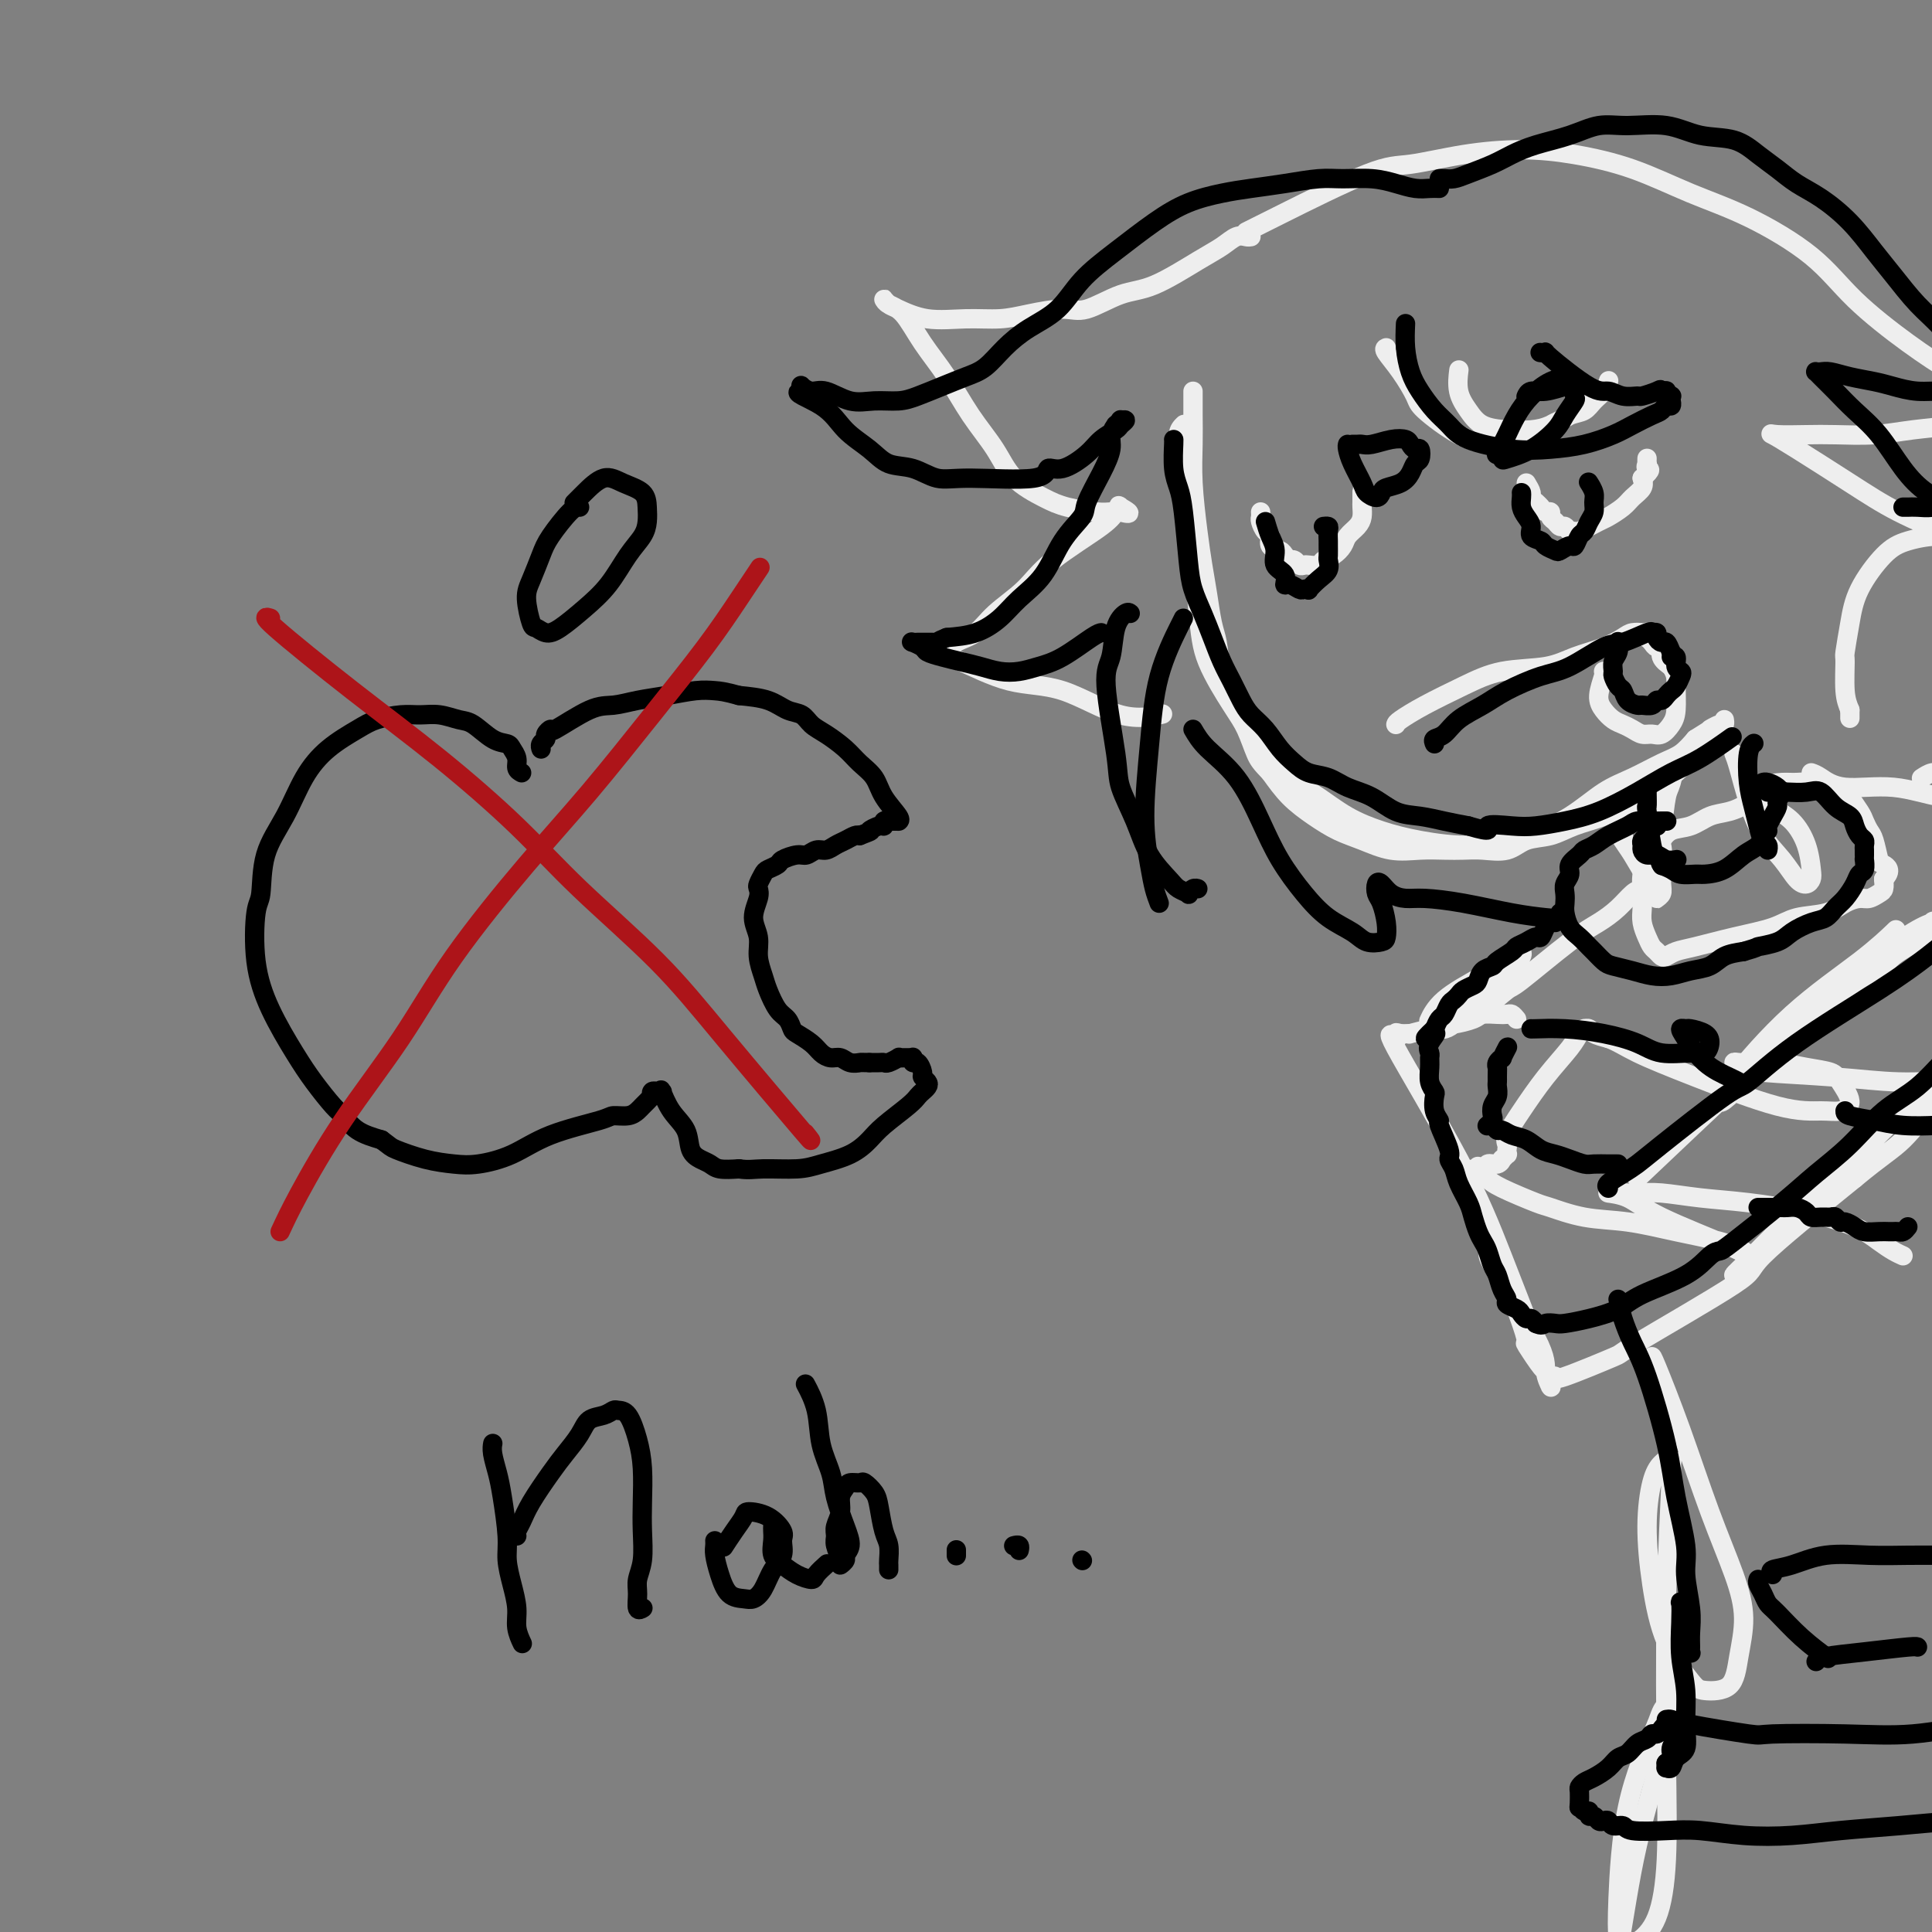 <svg viewBox='0 0 400 400' version='1.1' xmlns='http://www.w3.org/2000/svg' xmlns:xlink='http://www.w3.org/1999/xlink'><rect x="0" y="0" width="400" height="400" fill="#808080" stroke="none"/><g fill='none' stroke='#EEEEEE' stroke-width='4' stroke-linecap='round' stroke-linejoin='round'><path d='M247,81c0.002,0.641 0.003,1.282 0,2c-0.003,0.718 -0.012,1.513 0,3c0.012,1.487 0.045,3.666 0,6c-0.045,2.334 -0.167,4.823 0,8c0.167,3.177 0.622,7.041 1,10c0.378,2.959 0.677,5.013 1,7c0.323,1.987 0.670,3.906 1,6c0.330,2.094 0.644,4.361 1,6c0.356,1.639 0.756,2.649 1,4c0.244,1.351 0.332,3.045 1,5c0.668,1.955 1.914,4.173 3,6c1.086,1.827 2.010,3.264 3,5c0.990,1.736 2.044,3.770 3,5c0.956,1.230 1.814,1.656 3,3c1.186,1.344 2.700,3.606 4,5c1.300,1.394 2.387,1.920 4,3c1.613,1.080 3.751,2.716 6,4c2.249,1.284 4.609,2.218 7,3c2.391,0.782 4.812,1.412 8,2c3.188,0.588 7.141,1.133 11,1c3.859,-0.133 7.624,-0.946 11,-2c3.376,-1.054 6.364,-2.351 9,-4c2.636,-1.649 4.922,-3.652 7,-5c2.078,-1.348 3.949,-2.042 6,-3c2.051,-0.958 4.283,-2.181 6,-3c1.717,-0.819 2.919,-1.234 4,-2c1.081,-0.766 2.040,-1.883 3,-3'/><path d='M351,153c4.597,-2.863 3.088,-2.022 3,-2c-0.088,0.022 1.245,-0.776 2,-1c0.755,-0.224 0.932,0.124 1,0c0.068,-0.124 0.026,-0.721 0,-1c-0.026,-0.279 -0.038,-0.240 0,0c0.038,0.240 0.124,0.682 0,1c-0.124,0.318 -0.458,0.511 -1,1c-0.542,0.489 -1.291,1.275 -2,2c-0.709,0.725 -1.377,1.390 -2,2c-0.623,0.610 -1.200,1.164 -2,2c-0.800,0.836 -1.823,1.953 -3,3c-1.177,1.047 -2.508,2.025 -4,3c-1.492,0.975 -3.144,1.948 -5,3c-1.856,1.052 -3.916,2.184 -6,3c-2.084,0.816 -4.192,1.315 -6,2c-1.808,0.685 -3.316,1.557 -5,2c-1.684,0.443 -3.545,0.459 -5,1c-1.455,0.541 -2.505,1.609 -4,2c-1.495,0.391 -3.434,0.106 -5,0c-1.566,-0.106 -2.760,-0.035 -4,0c-1.240,0.035 -2.525,0.032 -4,0c-1.475,-0.032 -3.138,-0.094 -5,0c-1.862,0.094 -3.922,0.343 -6,0c-2.078,-0.343 -4.173,-1.280 -6,-2c-1.827,-0.720 -3.387,-1.224 -5,-2c-1.613,-0.776 -3.281,-1.824 -5,-3c-1.719,-1.176 -3.491,-2.479 -5,-4c-1.509,-1.521 -2.754,-3.261 -4,-5'/><path d='M263,160c-1.979,-2.044 -2.427,-2.655 -3,-4c-0.573,-1.345 -1.270,-3.423 -2,-5c-0.730,-1.577 -1.492,-2.654 -3,-5c-1.508,-2.346 -3.762,-5.961 -5,-9c-1.238,-3.039 -1.461,-5.503 -2,-11c-0.539,-5.497 -1.395,-14.027 -2,-18c-0.605,-3.973 -0.961,-3.391 -1,-5c-0.039,-1.609 0.237,-5.411 0,-8c-0.237,-2.589 -0.987,-3.966 -1,-5c-0.013,-1.034 0.711,-1.724 1,-2c0.289,-0.276 0.145,-0.138 0,0'/><path d='M335,164c-0.147,-0.039 -0.295,-0.079 0,0c0.295,0.079 1.032,0.276 2,1c0.968,0.724 2.169,1.975 3,3c0.831,1.025 1.294,1.825 2,3c0.706,1.175 1.654,2.724 2,4c0.346,1.276 0.089,2.279 0,3c-0.089,0.721 -0.010,1.160 0,2c0.010,0.840 -0.049,2.079 0,3c0.049,0.921 0.204,1.522 0,2c-0.204,0.478 -0.768,0.833 -1,1c-0.232,0.167 -0.131,0.144 0,0c0.131,-0.144 0.293,-0.411 0,-1c-0.293,-0.589 -1.042,-1.499 -2,-3c-0.958,-1.501 -2.127,-3.593 -3,-5c-0.873,-1.407 -1.450,-2.130 -2,-3c-0.550,-0.870 -1.071,-1.888 -1,-2c0.071,-0.112 0.735,0.682 1,1c0.265,0.318 0.133,0.159 0,0'/><path d='M359,156c0.260,0.655 0.520,1.310 1,3c0.480,1.690 1.179,4.415 2,7c0.821,2.585 1.765,5.030 3,7c1.235,1.970 2.762,3.467 4,5c1.238,1.533 2.186,3.104 3,4c0.814,0.896 1.492,1.117 2,1c0.508,-0.117 0.845,-0.572 1,-1c0.155,-0.428 0.127,-0.829 0,-2c-0.127,-1.171 -0.353,-3.111 -1,-5c-0.647,-1.889 -1.716,-3.725 -3,-5c-1.284,-1.275 -2.782,-1.989 -4,-3c-1.218,-1.011 -2.155,-2.320 -3,-3c-0.845,-0.680 -1.599,-0.732 -2,-1c-0.401,-0.268 -0.448,-0.752 0,0c0.448,0.752 1.390,2.741 2,4c0.610,1.259 0.889,1.788 1,2c0.111,0.212 0.056,0.106 0,0'/><path d='M342,178c-0.446,0.871 -0.893,1.742 0,-2c0.893,-3.742 3.125,-12.095 4,-15c0.875,-2.905 0.393,-0.360 0,1c-0.393,1.360 -0.696,1.537 -1,3c-0.304,1.463 -0.610,4.213 -1,8c-0.390,3.787 -0.864,8.611 -1,10c-0.136,1.389 0.067,-0.659 0,0c-0.067,0.659 -0.403,4.024 0,0c0.403,-4.024 1.544,-15.435 2,-20c0.456,-4.565 0.228,-2.282 0,0'/><path d='M340,184c-0.599,0.158 -1.198,0.316 -2,1c-0.802,0.684 -1.808,1.892 -3,3c-1.192,1.108 -2.570,2.114 -4,3c-1.430,0.886 -2.914,1.652 -6,4c-3.086,2.348 -7.775,6.278 -10,8c-2.225,1.722 -1.984,1.236 -3,2c-1.016,0.764 -3.287,2.778 -5,4c-1.713,1.222 -2.869,1.653 -4,2c-1.131,0.347 -2.238,0.612 -3,1c-0.762,0.388 -1.179,0.901 -1,1c0.179,0.099 0.956,-0.215 2,-1c1.044,-0.785 2.356,-2.043 4,-4c1.644,-1.957 3.619,-4.615 5,-6c1.381,-1.385 2.169,-1.499 3,-2c0.831,-0.501 1.706,-1.391 2,-2c0.294,-0.609 0.009,-0.937 0,-1c-0.009,-0.063 0.260,0.138 -1,1c-1.260,0.862 -4.049,2.386 -7,4c-2.951,1.614 -6.064,3.319 -8,5c-1.936,1.681 -2.696,3.337 -3,4c-0.304,0.663 -0.152,0.331 0,0'/><path d='M342,170c-0.422,-0.056 -0.844,-0.112 -1,0c-0.156,0.112 -0.046,0.392 0,1c0.046,0.608 0.026,1.545 0,2c-0.026,0.455 -0.059,0.428 0,1c0.059,0.572 0.211,1.741 0,3c-0.211,1.259 -0.786,2.606 -1,4c-0.214,1.394 -0.069,2.836 0,4c0.069,1.164 0.060,2.052 0,3c-0.060,0.948 -0.171,1.956 0,3c0.171,1.044 0.622,2.123 1,3c0.378,0.877 0.681,1.552 1,2c0.319,0.448 0.655,0.668 1,1c0.345,0.332 0.700,0.777 1,1c0.300,0.223 0.544,0.226 1,0c0.456,-0.226 1.123,-0.680 2,-1c0.877,-0.320 1.963,-0.504 4,-1c2.037,-0.496 5.024,-1.302 8,-2c2.976,-0.698 5.942,-1.287 8,-2c2.058,-0.713 3.209,-1.549 5,-2c1.791,-0.451 4.224,-0.516 6,-1c1.776,-0.484 2.896,-1.386 4,-2c1.104,-0.614 2.191,-0.941 3,-1c0.809,-0.059 1.341,0.149 2,0c0.659,-0.149 1.447,-0.656 2,-1c0.553,-0.344 0.872,-0.527 1,-1c0.128,-0.473 0.064,-1.237 0,-2'/><path d='M390,182c1.904,-1.760 0.665,-2.660 0,-3c-0.665,-0.340 -0.754,-0.120 -1,-1c-0.246,-0.880 -0.649,-2.861 -1,-4c-0.351,-1.139 -0.652,-1.438 -1,-2c-0.348,-0.562 -0.744,-1.388 -1,-2c-0.256,-0.612 -0.373,-1.010 -1,-2c-0.627,-0.990 -1.766,-2.570 -2,-3c-0.234,-0.430 0.436,0.291 0,0c-0.436,-0.291 -1.977,-1.595 -3,-2c-1.023,-0.405 -1.527,0.089 -2,0c-0.473,-0.089 -0.916,-0.761 -2,-1c-1.084,-0.239 -2.810,-0.047 -4,0c-1.190,0.047 -1.844,-0.052 -3,0c-1.156,0.052 -2.815,0.256 -4,1c-1.185,0.744 -1.896,2.029 -3,3c-1.104,0.971 -2.601,1.626 -4,2c-1.399,0.374 -2.701,0.465 -4,1c-1.299,0.535 -2.596,1.515 -4,2c-1.404,0.485 -2.917,0.477 -4,1c-1.083,0.523 -1.738,1.578 -2,2c-0.262,0.422 -0.131,0.211 0,0'/><path d='M375,160c0.516,0.180 1.031,0.359 2,1c0.969,0.641 2.391,1.742 5,2c2.609,0.258 6.405,-0.329 10,0c3.595,0.329 6.988,1.574 10,2c3.012,0.426 5.643,0.034 8,0c2.357,-0.034 4.442,0.289 6,0c1.558,-0.289 2.591,-1.189 3,-2c0.409,-0.811 0.195,-1.534 0,-2c-0.195,-0.466 -0.369,-0.676 -1,-1c-0.631,-0.324 -1.717,-0.763 -3,-1c-1.283,-0.237 -2.761,-0.274 -5,0c-2.239,0.274 -5.239,0.857 -7,1c-1.761,0.143 -2.282,-0.154 -3,0c-0.718,0.154 -1.634,0.758 -2,1c-0.366,0.242 -0.183,0.121 0,0'/><path d='M314,211c-0.348,-0.421 -0.696,-0.842 -1,-1c-0.304,-0.158 -0.565,-0.052 -1,0c-0.435,0.052 -1.044,0.052 -2,0c-0.956,-0.052 -2.258,-0.154 -3,0c-0.742,0.154 -0.924,0.563 -2,1c-1.076,0.437 -3.044,0.901 -4,1c-0.956,0.099 -0.899,-0.166 -1,0c-0.101,0.166 -0.361,0.762 -1,1c-0.639,0.238 -1.656,0.117 -2,0c-0.344,-0.117 -0.016,-0.229 -1,0c-0.984,0.229 -3.280,0.800 -4,1c-0.720,0.200 0.136,0.028 0,0c-0.136,-0.028 -1.263,0.087 -2,0c-0.737,-0.087 -1.084,-0.377 -1,0c0.084,0.377 0.600,1.422 0,1c-0.600,-0.422 -2.315,-2.309 0,2c2.315,4.309 8.662,14.814 13,23c4.338,8.186 6.668,14.053 9,20c2.332,5.947 4.666,11.973 7,18'/><path d='M318,278c4.319,9.986 0.617,4.452 -1,2c-1.617,-2.452 -1.149,-1.822 -1,-2c0.149,-0.178 -0.021,-1.164 -1,-4c-0.979,-2.836 -2.766,-7.522 -4,-10c-1.234,-2.478 -1.915,-2.747 -2,-3c-0.085,-0.253 0.426,-0.491 0,-1c-0.426,-0.509 -1.788,-1.289 0,2c1.788,3.289 6.728,10.647 9,15c2.272,4.353 1.877,5.699 2,7c0.123,1.301 0.765,2.555 1,3c0.235,0.445 0.062,0.081 0,0c-0.062,-0.081 -0.012,0.121 0,0c0.012,-0.121 -0.013,-0.564 0,-1c0.013,-0.436 0.066,-0.864 0,-1c-0.066,-0.136 -0.250,0.020 0,0c0.250,-0.020 0.935,-0.216 1,0c0.065,0.216 -0.490,0.843 2,0c2.490,-0.843 8.026,-3.157 10,-4c1.974,-0.843 0.385,-0.216 5,-3c4.615,-2.784 15.435,-8.980 20,-12c4.565,-3.020 2.876,-2.863 6,-6c3.124,-3.137 11.062,-9.569 19,-16'/><path d='M384,244c5.783,-4.799 7.742,-5.797 10,-8c2.258,-2.203 4.815,-5.612 7,-8c2.185,-2.388 3.998,-3.756 5,-5c1.002,-1.244 1.192,-2.362 1,-3c-0.192,-0.638 -0.767,-0.794 -2,0c-1.233,0.794 -3.125,2.538 -8,7c-4.875,4.462 -12.731,11.640 -17,16c-4.269,4.360 -4.949,5.900 -6,7c-1.051,1.100 -2.474,1.759 -5,4c-2.526,2.241 -6.156,6.064 -8,8c-1.844,1.936 -1.902,1.984 -2,2c-0.098,0.016 -0.237,0.000 3,-3c3.237,-3.000 9.850,-8.985 15,-14c5.150,-5.015 8.838,-9.061 15,-15c6.162,-5.939 14.800,-13.770 19,-18c4.200,-4.230 3.962,-4.860 6,-7c2.038,-2.140 6.350,-5.790 9,-8c2.650,-2.210 3.636,-2.980 4,-3c0.364,-0.020 0.104,0.708 0,1c-0.104,0.292 -0.052,0.146 0,0'/><path d='M339,244c15.284,-14.488 30.568,-28.975 39,-36c8.432,-7.025 10.012,-6.587 11,-7c0.988,-0.413 1.382,-1.678 3,-3c1.618,-1.322 4.458,-2.701 6,-4c1.542,-1.299 1.784,-2.518 2,-3c0.216,-0.482 0.405,-0.228 0,0c-0.405,0.228 -1.403,0.428 -4,2c-2.597,1.572 -6.791,4.514 -11,8c-4.209,3.486 -8.432,7.514 -12,11c-3.568,3.486 -6.482,6.429 -9,9c-2.518,2.571 -4.640,4.770 -6,6c-1.360,1.230 -1.957,1.492 -2,1c-0.043,-0.492 0.469,-1.737 3,-5c2.531,-3.263 7.080,-8.545 12,-13c4.920,-4.455 10.209,-8.084 14,-11c3.791,-2.916 6.083,-5.119 7,-6c0.917,-0.881 0.458,-0.441 0,0'/><path d='M394,260c-0.597,-0.267 -1.195,-0.533 -2,-1c-0.805,-0.467 -1.818,-1.133 -3,-2c-1.182,-0.867 -2.531,-1.935 -5,-3c-2.469,-1.065 -6.056,-2.128 -10,-3c-3.944,-0.872 -8.244,-1.554 -12,-2c-3.756,-0.446 -6.966,-0.655 -10,-1c-3.034,-0.345 -5.892,-0.825 -8,-1c-2.108,-0.175 -3.468,-0.046 -5,0c-1.532,0.046 -3.238,0.008 -4,0c-0.762,-0.008 -0.580,0.015 -1,0c-0.420,-0.015 -1.443,-0.066 -1,0c0.443,0.066 2.353,0.250 4,1c1.647,0.750 3.032,2.065 7,4c3.968,1.935 10.519,4.488 14,6c3.481,1.512 3.891,1.981 4,2c0.109,0.019 -0.081,-0.414 -1,-1c-0.919,-0.586 -2.565,-1.327 -5,-2c-2.435,-0.673 -5.659,-1.278 -9,-2c-3.341,-0.722 -6.800,-1.562 -10,-2c-3.200,-0.438 -6.143,-0.474 -9,-1c-2.857,-0.526 -5.630,-1.542 -7,-2c-1.370,-0.458 -1.337,-0.356 -3,-1c-1.663,-0.644 -5.021,-2.033 -7,-3c-1.979,-0.967 -2.580,-1.513 -3,-2c-0.420,-0.487 -0.659,-0.914 -1,-1c-0.341,-0.086 -0.784,0.169 -1,0c-0.216,-0.169 -0.205,-0.763 0,-1c0.205,-0.237 0.602,-0.119 1,0'/><path d='M307,242c-2.199,-1.172 -0.695,-0.103 0,0c0.695,0.103 0.582,-0.761 1,-1c0.418,-0.239 1.366,0.147 2,0c0.634,-0.147 0.954,-0.827 1,-1c0.046,-0.173 -0.183,0.161 0,0c0.183,-0.161 0.779,-0.818 1,-1c0.221,-0.182 0.067,0.110 0,0c-0.067,-0.110 -0.046,-0.621 0,-1c0.046,-0.379 0.117,-0.625 0,-1c-0.117,-0.375 -0.421,-0.877 0,-2c0.421,-1.123 1.567,-2.865 3,-5c1.433,-2.135 3.155,-4.663 5,-7c1.845,-2.337 3.815,-4.483 5,-6c1.185,-1.517 1.586,-2.407 2,-3c0.414,-0.593 0.842,-0.891 1,-1c0.158,-0.109 0.046,-0.030 0,0c-0.046,0.030 -0.025,0.011 0,0c0.025,-0.011 0.054,-0.014 0,0c-0.054,0.014 -0.190,0.045 0,0c0.190,-0.045 0.705,-0.166 1,0c0.295,0.166 0.370,0.619 1,1c0.630,0.381 1.815,0.691 3,1'/><path d='M333,215c1.800,0.624 3.300,1.685 6,3c2.700,1.315 6.599,2.884 12,5c5.401,2.116 12.302,4.778 17,6c4.698,1.222 7.192,1.004 9,1c1.808,-0.004 2.929,0.206 4,0c1.071,-0.206 2.090,-0.830 2,-2c-0.090,-1.170 -1.290,-2.888 -2,-4c-0.710,-1.112 -0.929,-1.618 -2,-2c-1.071,-0.382 -2.995,-0.639 -5,-1c-2.005,-0.361 -4.090,-0.826 -6,-1c-1.910,-0.174 -3.644,-0.058 -5,0c-1.356,0.058 -2.335,0.057 -3,0c-0.665,-0.057 -1.015,-0.169 -1,0c0.015,0.169 0.395,0.619 1,1c0.605,0.381 1.435,0.695 5,1c3.565,0.305 9.867,0.603 15,1c5.133,0.397 9.099,0.892 13,1c3.901,0.108 7.739,-0.171 10,0c2.261,0.171 2.946,0.792 4,1c1.054,0.208 2.478,0.004 4,0c1.522,-0.004 3.140,0.191 4,0c0.860,-0.191 0.960,-0.769 1,-1c0.040,-0.231 0.020,-0.116 0,0'/><path d='M342,281c0.003,-0.201 0.005,-0.402 1,2c0.995,2.402 2.982,7.407 5,13c2.018,5.593 4.069,11.775 6,17c1.931,5.225 3.744,9.491 5,13c1.256,3.509 1.955,6.259 2,9c0.045,2.741 -0.564,5.474 -1,8c-0.436,2.526 -0.697,4.845 -2,6c-1.303,1.155 -3.646,1.145 -5,1c-1.354,-0.145 -1.720,-0.426 -3,-2c-1.280,-1.574 -3.476,-4.442 -5,-8c-1.524,-3.558 -2.376,-7.806 -3,-12c-0.624,-4.194 -1.019,-8.333 -1,-12c0.019,-3.667 0.451,-6.861 1,-9c0.549,-2.139 1.215,-3.224 2,-4c0.785,-0.776 1.688,-1.242 2,-1c0.312,0.242 0.032,1.193 0,1c-0.032,-0.193 0.183,-1.529 0,3c-0.183,4.529 -0.765,14.922 -1,26c-0.235,11.078 -0.122,22.840 0,32c0.122,9.160 0.253,15.719 0,21c-0.253,5.281 -0.892,9.285 -2,12c-1.108,2.715 -2.686,4.141 -4,5c-1.314,0.859 -2.363,1.150 -3,1c-0.637,-0.150 -0.861,-0.741 -1,-2c-0.139,-1.259 -0.191,-3.185 0,-8c0.191,-4.815 0.626,-12.519 2,-19c1.374,-6.481 3.687,-11.741 6,-17'/><path d='M343,357c1.206,-3.321 1.221,-3.122 2,-4c0.779,-0.878 2.320,-2.831 3,-4c0.680,-1.169 0.497,-1.554 0,0c-0.497,1.554 -1.307,5.046 -3,11c-1.693,5.954 -4.268,14.369 -6,22c-1.732,7.631 -2.620,14.478 -4,22c-1.380,7.522 -3.251,15.721 -4,19c-0.749,3.279 -0.374,1.640 0,0'/><path d='M261,106c0.021,0.366 0.042,0.732 0,1c-0.042,0.268 -0.148,0.439 0,1c0.148,0.561 0.550,1.512 1,2c0.450,0.488 0.948,0.513 1,1c0.052,0.487 -0.341,1.437 0,2c0.341,0.563 1.415,0.738 2,1c0.585,0.262 0.682,0.610 1,1c0.318,0.390 0.859,0.823 1,1c0.141,0.177 -0.118,0.100 0,0c0.118,-0.100 0.613,-0.222 1,0c0.387,0.222 0.666,0.788 1,1c0.334,0.212 0.722,0.069 1,0c0.278,-0.069 0.446,-0.063 1,0c0.554,0.063 1.495,0.183 2,0c0.505,-0.183 0.573,-0.668 1,-1c0.427,-0.332 1.215,-0.511 2,-1c0.785,-0.489 1.569,-1.286 2,-2c0.431,-0.714 0.508,-1.343 1,-2c0.492,-0.657 1.400,-1.342 2,-2c0.600,-0.658 0.893,-1.290 1,-2c0.107,-0.710 0.029,-1.500 0,-2c-0.029,-0.500 -0.008,-0.712 0,-1c0.008,-0.288 0.002,-0.654 0,-1c-0.002,-0.346 -0.001,-0.673 0,-1'/><path d='M282,102c0.167,-1.167 0.083,-0.583 0,0'/><path d='M316,100c0.455,0.764 0.910,1.528 1,2c0.090,0.472 -0.183,0.652 0,1c0.183,0.348 0.824,0.863 1,1c0.176,0.137 -0.111,-0.104 0,0c0.111,0.104 0.621,0.552 1,1c0.379,0.448 0.626,0.895 1,1c0.374,0.105 0.874,-0.130 1,0c0.126,0.130 -0.121,0.627 0,1c0.121,0.373 0.611,0.621 1,1c0.389,0.379 0.679,0.888 1,1c0.321,0.112 0.674,-0.173 1,0c0.326,0.173 0.624,0.804 1,1c0.376,0.196 0.828,-0.045 1,0c0.172,0.045 0.062,0.374 1,0c0.938,-0.374 2.924,-1.451 4,-2c1.076,-0.549 1.241,-0.570 2,-1c0.759,-0.430 2.111,-1.270 3,-2c0.889,-0.730 1.316,-1.350 2,-2c0.684,-0.650 1.624,-1.328 2,-2c0.376,-0.672 0.188,-1.336 0,-2'/><path d='M340,99c2.392,-2.090 1.373,-1.814 1,-2c-0.373,-0.186 -0.100,-0.834 0,-1c0.100,-0.166 0.027,0.151 0,0c-0.027,-0.151 -0.007,-0.772 0,-1c0.007,-0.228 0.002,-0.065 0,0c-0.002,0.065 -0.001,0.033 0,0'/><path d='M289,150c0.051,-0.181 0.102,-0.362 1,-1c0.898,-0.638 2.643,-1.732 5,-3c2.357,-1.268 5.326,-2.710 8,-4c2.674,-1.290 5.052,-2.429 8,-3c2.948,-0.571 6.466,-0.573 9,-1c2.534,-0.427 4.084,-1.277 6,-2c1.916,-0.723 4.197,-1.318 6,-2c1.803,-0.682 3.128,-1.451 4,-2c0.872,-0.549 1.291,-0.879 2,-1c0.709,-0.121 1.707,-0.033 2,0c0.293,0.033 -0.118,0.013 0,0c0.118,-0.013 0.764,-0.017 1,0c0.236,0.017 0.063,0.057 0,0c-0.063,-0.057 -0.017,-0.211 0,0c0.017,0.211 0.004,0.788 0,1c-0.004,0.212 0.002,0.059 0,0c-0.002,-0.059 -0.012,-0.026 0,0c0.012,0.026 0.046,0.044 0,0c-0.046,-0.044 -0.171,-0.149 0,0c0.171,0.149 0.640,0.554 1,1c0.360,0.446 0.612,0.934 1,1c0.388,0.066 0.912,-0.290 1,0c0.088,0.290 -0.261,1.226 0,2c0.261,0.774 1.130,1.387 2,2'/><path d='M346,138c1.145,1.725 1.009,2.539 1,4c-0.009,1.461 0.111,3.569 0,5c-0.111,1.431 -0.452,2.184 -1,3c-0.548,0.816 -1.301,1.694 -2,2c-0.699,0.306 -1.342,0.041 -2,0c-0.658,-0.041 -1.331,0.141 -2,0c-0.669,-0.141 -1.333,-0.606 -2,-1c-0.667,-0.394 -1.338,-0.719 -2,-1c-0.662,-0.281 -1.316,-0.520 -2,-1c-0.684,-0.480 -1.399,-1.200 -2,-2c-0.601,-0.800 -1.089,-1.678 -1,-3c0.089,-1.322 0.755,-3.087 1,-4c0.245,-0.913 0.070,-0.975 0,-1c-0.070,-0.025 -0.035,-0.012 0,0'/><path d='M259,49c-0.263,0.047 -0.526,0.093 -1,0c-0.474,-0.093 -1.159,-0.326 -2,0c-0.841,0.326 -1.838,1.209 -3,2c-1.162,0.791 -2.489,1.489 -5,3c-2.511,1.511 -6.208,3.833 -9,5c-2.792,1.167 -4.681,1.178 -7,2c-2.319,0.822 -5.068,2.454 -7,3c-1.932,0.546 -3.046,0.004 -5,0c-1.954,-0.004 -4.747,0.528 -7,1c-2.253,0.472 -3.965,0.884 -6,1c-2.035,0.116 -4.391,-0.063 -7,0c-2.609,0.063 -5.470,0.370 -8,0c-2.530,-0.370 -4.729,-1.417 -6,-2c-1.271,-0.583 -1.614,-0.703 -2,-1c-0.386,-0.297 -0.814,-0.770 -1,-1c-0.186,-0.230 -0.130,-0.217 0,0c0.130,0.217 0.333,0.639 1,1c0.667,0.361 1.799,0.660 3,2c1.201,1.340 2.472,3.719 4,6c1.528,2.281 3.315,4.463 5,7c1.685,2.537 3.270,5.429 5,8c1.730,2.571 3.604,4.822 5,7c1.396,2.178 2.313,4.282 4,6c1.687,1.718 4.144,3.049 6,4c1.856,0.951 3.111,1.523 5,2c1.889,0.477 4.414,0.860 6,1c1.586,0.140 2.235,0.038 3,0c0.765,-0.038 1.647,-0.011 2,0c0.353,0.011 0.176,0.005 0,0'/><path d='M232,106c3.390,0.866 0.865,-0.468 0,-1c-0.865,-0.532 -0.070,-0.261 0,0c0.070,0.261 -0.585,0.512 -1,1c-0.415,0.488 -0.588,1.212 -3,3c-2.412,1.788 -7.062,4.638 -10,7c-2.938,2.362 -4.164,4.234 -6,6c-1.836,1.766 -4.282,3.426 -6,5c-1.718,1.574 -2.708,3.063 -4,4c-1.292,0.937 -2.886,1.323 -4,2c-1.114,0.677 -1.748,1.646 -2,2c-0.252,0.354 -0.121,0.094 0,0c0.121,-0.094 0.231,-0.021 0,0c-0.231,0.021 -0.805,-0.008 -1,0c-0.195,0.008 -0.013,0.055 0,0c0.013,-0.055 -0.144,-0.212 0,0c0.144,0.212 0.590,0.794 1,1c0.410,0.206 0.783,0.038 3,1c2.217,0.962 6.276,3.056 10,4c3.724,0.944 7.112,0.738 11,2c3.888,1.262 8.278,3.994 12,5c3.722,1.006 6.778,0.288 8,0c1.222,-0.288 0.611,-0.144 0,0'/><path d='M258,48c0.627,-0.313 1.254,-0.626 2,-1c0.746,-0.374 1.613,-0.808 6,-3c4.387,-2.192 12.296,-6.141 17,-8c4.704,-1.859 6.203,-1.630 9,-2c2.797,-0.370 6.894,-1.341 11,-2c4.106,-0.659 8.223,-1.005 12,-1c3.777,0.005 7.215,0.360 11,1c3.785,0.640 7.917,1.563 12,3c4.083,1.437 8.115,3.387 12,5c3.885,1.613 7.622,2.889 12,5c4.378,2.111 9.398,5.058 13,8c3.602,2.942 5.786,5.879 9,9c3.214,3.121 7.457,6.426 11,9c3.543,2.574 6.384,4.416 9,6c2.616,1.584 5.005,2.911 7,4c1.995,1.089 3.596,1.942 5,3c1.404,1.058 2.611,2.322 4,3c1.389,0.678 2.960,0.771 4,1c1.040,0.229 1.548,0.593 2,1c0.452,0.407 0.849,0.855 1,1c0.151,0.145 0.057,-0.013 0,0c-0.057,0.013 -0.076,0.197 0,0c0.076,-0.197 0.247,-0.774 0,-1c-0.247,-0.226 -0.913,-0.099 -1,0c-0.087,0.099 0.404,0.171 0,0c-0.404,-0.171 -1.702,-0.586 -3,-1'/><path d='M423,88c-1.469,-0.523 -3.141,-0.830 -5,-1c-1.859,-0.170 -3.903,-0.203 -6,0c-2.097,0.203 -4.246,0.643 -7,1c-2.754,0.357 -6.114,0.632 -9,1c-2.886,0.368 -5.298,0.829 -8,1c-2.702,0.171 -5.695,0.051 -8,0c-2.305,-0.051 -3.922,-0.035 -6,0c-2.078,0.035 -4.617,0.087 -6,0c-1.383,-0.087 -1.612,-0.313 -1,0c0.612,0.313 2.063,1.164 5,3c2.937,1.836 7.359,4.656 11,7c3.641,2.344 6.499,4.211 10,6c3.501,1.789 7.645,3.500 11,5c3.355,1.500 5.923,2.790 8,4c2.077,1.210 3.664,2.339 5,3c1.336,0.661 2.422,0.852 3,1c0.578,0.148 0.648,0.252 0,0c-0.648,-0.252 -2.012,-0.861 -4,-2c-1.988,-1.139 -4.599,-2.810 -7,-4c-2.401,-1.190 -4.594,-1.900 -7,-2c-2.406,-0.100 -5.027,0.408 -7,1c-1.973,0.592 -3.299,1.268 -5,3c-1.701,1.732 -3.777,4.522 -5,7c-1.223,2.478 -1.593,4.645 -2,7c-0.407,2.355 -0.851,4.899 -1,6c-0.149,1.101 -0.002,0.758 0,2c0.002,1.242 -0.142,4.069 0,6c0.142,1.931 0.571,2.965 1,4'/><path d='M383,147c0.000,3.000 0.000,1.500 0,0'/><path d='M287,72c-0.253,0.107 -0.506,0.213 0,1c0.506,0.787 1.770,2.253 3,4c1.230,1.747 2.425,3.773 3,5c0.575,1.227 0.530,1.653 2,3c1.470,1.347 4.454,3.614 7,5c2.546,1.386 4.652,1.892 7,2c2.348,0.108 4.937,-0.183 7,-1c2.063,-0.817 3.600,-2.160 5,-3c1.400,-0.840 2.662,-1.178 4,-2c1.338,-0.822 2.751,-2.129 4,-3c1.249,-0.871 2.335,-1.307 3,-2c0.665,-0.693 0.908,-1.644 1,-2c0.092,-0.356 0.033,-0.118 0,0c-0.033,0.118 -0.039,0.116 0,0c0.039,-0.116 0.121,-0.344 0,0c-0.121,0.344 -0.447,1.262 -1,2c-0.553,0.738 -1.332,1.298 -2,2c-0.668,0.702 -1.223,1.548 -2,2c-0.777,0.452 -1.776,0.512 -3,1c-1.224,0.488 -2.673,1.404 -4,2c-1.327,0.596 -2.531,0.870 -4,1c-1.469,0.130 -3.203,0.115 -5,0c-1.797,-0.115 -3.658,-0.329 -5,-1c-1.342,-0.671 -2.164,-1.798 -3,-3c-0.836,-1.202 -1.687,-2.477 -2,-4c-0.313,-1.523 -0.090,-3.292 0,-4c0.090,-0.708 0.045,-0.354 0,0'/></g>
<g fill='none' stroke='#000000' stroke-width='4' stroke-linecap='round' stroke-linejoin='round'><path d='M291,67c-0.072,1.641 -0.143,3.282 0,5c0.143,1.718 0.501,3.513 1,5c0.499,1.487 1.138,2.665 2,4c0.862,1.335 1.947,2.828 3,4c1.053,1.172 2.075,2.025 3,3c0.925,0.975 1.752,2.073 4,3c2.248,0.927 5.917,1.682 9,2c3.083,0.318 5.582,0.197 8,0c2.418,-0.197 4.756,-0.472 7,-1c2.244,-0.528 4.394,-1.308 6,-2c1.606,-0.692 2.669,-1.295 4,-2c1.331,-0.705 2.931,-1.513 4,-2c1.069,-0.487 1.607,-0.653 2,-1c0.393,-0.347 0.641,-0.877 1,-1c0.359,-0.123 0.828,0.159 1,0c0.172,-0.159 0.047,-0.760 0,-1c-0.047,-0.240 -0.017,-0.121 0,0c0.017,0.121 0.020,0.243 0,0c-0.020,-0.243 -0.061,-0.850 0,-1c0.061,-0.150 0.226,0.156 0,0c-0.226,-0.156 -0.844,-0.774 -1,-1c-0.156,-0.226 0.150,-0.061 0,0c-0.150,0.061 -0.757,0.017 -1,0c-0.243,-0.017 -0.121,-0.009 0,0'/><path d='M344,81c-0.205,-0.526 -0.218,-0.341 -1,0c-0.782,0.341 -2.332,0.840 -3,1c-0.668,0.160 -0.453,-0.017 -1,0c-0.547,0.017 -1.855,0.229 -3,0c-1.145,-0.229 -2.129,-0.898 -3,-1c-0.871,-0.102 -1.631,0.365 -4,-1c-2.369,-1.365 -6.346,-4.562 -8,-6c-1.654,-1.438 -0.984,-1.118 -1,-1c-0.016,0.118 -0.719,0.034 -1,0c-0.281,-0.034 -0.141,-0.017 0,0'/><path d='M298,39c-0.597,-0.022 -1.195,-0.044 -2,0c-0.805,0.044 -1.819,0.155 -3,0c-1.181,-0.155 -2.529,-0.574 -4,-1c-1.471,-0.426 -3.063,-0.857 -5,-1c-1.937,-0.143 -4.217,0.003 -6,0c-1.783,-0.003 -3.069,-0.154 -5,0c-1.931,0.154 -4.505,0.612 -7,1c-2.495,0.388 -4.909,0.707 -7,1c-2.091,0.293 -3.857,0.562 -6,1c-2.143,0.438 -4.661,1.047 -7,2c-2.339,0.953 -4.498,2.249 -7,4c-2.502,1.751 -5.348,3.955 -8,6c-2.652,2.045 -5.111,3.931 -7,6c-1.889,2.069 -3.207,4.322 -5,6c-1.793,1.678 -4.060,2.781 -6,4c-1.940,1.219 -3.551,2.554 -5,4c-1.449,1.446 -2.735,3.004 -4,4c-1.265,0.996 -2.508,1.429 -4,2c-1.492,0.571 -3.234,1.279 -5,2c-1.766,0.721 -3.558,1.453 -5,2c-1.442,0.547 -2.536,0.908 -4,1c-1.464,0.092 -3.300,-0.084 -5,0c-1.700,0.084 -3.265,0.428 -5,0c-1.735,-0.428 -3.642,-1.629 -5,-2c-1.358,-0.371 -2.168,0.086 -3,0c-0.832,-0.086 -1.685,-0.715 -2,-1c-0.315,-0.285 -0.090,-0.224 0,0c0.090,0.224 0.045,0.612 0,1'/><path d='M166,81c-2.423,0.119 1.519,1.417 4,3c2.481,1.583 3.499,3.451 5,5c1.501,1.549 3.484,2.779 5,4c1.516,1.221 2.564,2.435 4,3c1.436,0.565 3.258,0.483 5,1c1.742,0.517 3.402,1.633 5,2c1.598,0.367 3.135,-0.016 7,0c3.865,0.016 10.060,0.429 13,0c2.940,-0.429 2.627,-1.701 3,-2c0.373,-0.299 1.433,0.376 3,0c1.567,-0.376 3.640,-1.803 5,-3c1.360,-1.197 2.007,-2.163 3,-3c0.993,-0.837 2.334,-1.546 3,-2c0.666,-0.454 0.658,-0.653 1,-1c0.342,-0.347 1.035,-0.840 1,-1c-0.035,-0.160 -0.798,0.015 -1,0c-0.202,-0.015 0.157,-0.221 0,0c-0.157,0.221 -0.831,0.867 -1,1c-0.169,0.133 0.168,-0.249 0,0c-0.168,0.249 -0.840,1.129 -1,2c-0.160,0.871 0.194,1.735 0,3c-0.194,1.265 -0.935,2.932 -2,5c-1.065,2.068 -2.455,4.538 -3,6c-0.545,1.462 -0.245,1.917 -1,3c-0.755,1.083 -2.567,2.794 -4,5c-1.433,2.206 -2.489,4.906 -4,7c-1.511,2.094 -3.477,3.582 -5,5c-1.523,1.418 -2.602,2.766 -4,4c-1.398,1.234 -3.114,2.352 -5,3c-1.886,0.648 -3.943,0.824 -6,1'/><path d='M196,132c-2.123,0.845 -1.931,0.959 -2,1c-0.069,0.041 -0.399,0.010 -1,0c-0.601,-0.010 -1.475,0.000 -2,0c-0.525,-0.000 -0.703,-0.011 -1,0c-0.297,0.011 -0.712,0.044 -1,0c-0.288,-0.044 -0.447,-0.167 0,0c0.447,0.167 1.501,0.622 2,1c0.499,0.378 0.443,0.679 1,1c0.557,0.321 1.727,0.661 3,1c1.273,0.339 2.650,0.677 4,1c1.350,0.323 2.673,0.633 4,1c1.327,0.367 2.660,0.792 4,1c1.340,0.208 2.689,0.199 4,0c1.311,-0.199 2.586,-0.589 4,-1c1.414,-0.411 2.967,-0.842 5,-2c2.033,-1.158 4.547,-3.043 6,-4c1.453,-0.957 1.844,-0.988 2,-1c0.156,-0.012 0.078,-0.006 0,0'/><path d='M234,127c-0.214,-0.179 -0.428,-0.358 -1,0c-0.572,0.358 -1.501,1.254 -2,3c-0.499,1.746 -0.569,4.341 -1,6c-0.431,1.659 -1.222,2.382 -1,6c0.222,3.618 1.456,10.132 2,14c0.544,3.868 0.396,5.092 1,7c0.604,1.908 1.959,4.501 3,7c1.041,2.499 1.767,4.905 3,7c1.233,2.095 2.974,3.878 4,5c1.026,1.122 1.336,1.583 2,2c0.664,0.417 1.681,0.791 2,1c0.319,0.209 -0.059,0.252 0,0c0.059,-0.252 0.554,-0.799 1,-1c0.446,-0.201 0.842,-0.058 1,0c0.158,0.058 0.079,0.029 0,0'/><path d='M240,187c-0.346,-0.908 -0.691,-1.816 -1,-3c-0.309,-1.184 -0.580,-2.643 -1,-5c-0.420,-2.357 -0.988,-5.612 -1,-10c-0.012,-4.388 0.533,-9.908 1,-15c0.467,-5.092 0.857,-9.757 2,-14c1.143,-4.243 3.038,-8.066 4,-10c0.962,-1.934 0.989,-1.981 1,-2c0.011,-0.019 0.005,-0.009 0,0'/><path d='M298,37c0.253,-0.018 0.506,-0.035 1,0c0.494,0.035 1.227,0.123 2,0c0.773,-0.123 1.584,-0.455 3,-1c1.416,-0.545 3.438,-1.302 5,-2c1.562,-0.698 2.665,-1.335 4,-2c1.335,-0.665 2.900,-1.357 5,-2c2.100,-0.643 4.733,-1.237 7,-2c2.267,-0.763 4.167,-1.695 6,-2c1.833,-0.305 3.599,0.018 6,0c2.401,-0.018 5.436,-0.378 8,0c2.564,0.378 4.656,1.494 7,2c2.344,0.506 4.939,0.402 7,1c2.061,0.598 3.586,1.897 5,3c1.414,1.103 2.717,2.009 4,3c1.283,0.991 2.547,2.065 4,3c1.453,0.935 3.094,1.730 5,3c1.906,1.270 4.077,3.016 6,5c1.923,1.984 3.598,4.207 5,6c1.402,1.793 2.531,3.154 4,5c1.469,1.846 3.277,4.175 5,6c1.723,1.825 3.361,3.147 5,5c1.639,1.853 3.279,4.237 5,6c1.721,1.763 3.523,2.906 5,4c1.477,1.094 2.628,2.141 4,3c1.372,0.859 2.963,1.531 4,2c1.037,0.469 1.518,0.734 2,1'/><path d='M422,84c2.730,1.772 2.056,1.203 2,1c-0.056,-0.203 0.507,-0.041 1,0c0.493,0.041 0.917,-0.041 1,0c0.083,0.041 -0.174,0.203 0,0c0.174,-0.203 0.780,-0.772 1,-1c0.220,-0.228 0.053,-0.113 0,0c-0.053,0.113 0.007,0.226 0,0c-0.007,-0.226 -0.083,-0.792 0,-1c0.083,-0.208 0.324,-0.058 0,0c-0.324,0.058 -1.215,0.026 -2,0c-0.785,-0.026 -1.465,-0.045 -3,0c-1.535,0.045 -3.926,0.153 -6,0c-2.074,-0.153 -3.831,-0.566 -6,-1c-2.169,-0.434 -4.750,-0.890 -7,-1c-2.250,-0.110 -4.167,0.124 -6,0c-1.833,-0.124 -3.580,-0.608 -5,-1c-1.420,-0.392 -2.514,-0.693 -4,-1c-1.486,-0.307 -3.365,-0.618 -5,-1c-1.635,-0.382 -3.025,-0.833 -4,-1c-0.975,-0.167 -1.535,-0.051 -2,0c-0.465,0.051 -0.835,0.036 -1,0c-0.165,-0.036 -0.124,-0.091 0,0c0.124,0.091 0.332,0.330 1,1c0.668,0.670 1.797,1.772 3,3c1.203,1.228 2.480,2.583 4,4c1.520,1.417 3.282,2.895 5,5c1.718,2.105 3.391,4.838 5,7c1.609,2.162 3.153,3.755 5,5c1.847,1.245 3.997,2.143 5,3c1.003,0.857 0.858,1.673 1,2c0.142,0.327 0.571,0.163 1,0'/><path d='M406,107c4.390,4.475 0.363,0.663 -2,-1c-2.363,-1.663 -3.064,-1.178 -4,-1c-0.936,0.178 -2.106,0.048 -3,0c-0.894,-0.048 -1.510,-0.013 -2,0c-0.490,0.013 -0.854,0.004 -1,0c-0.146,-0.004 -0.073,-0.002 0,0'/><path d='M243,91c-0.006,0.012 -0.013,0.024 0,0c0.013,-0.024 0.045,-0.082 0,1c-0.045,1.082 -0.168,3.306 0,5c0.168,1.694 0.625,2.857 1,4c0.375,1.143 0.667,2.265 1,5c0.333,2.735 0.708,7.085 1,10c0.292,2.915 0.501,4.397 1,6c0.499,1.603 1.289,3.328 2,5c0.711,1.672 1.344,3.291 2,5c0.656,1.709 1.333,3.510 2,5c0.667,1.490 1.322,2.671 2,4c0.678,1.329 1.378,2.807 2,4c0.622,1.193 1.166,2.102 2,3c0.834,0.898 1.959,1.784 3,3c1.041,1.216 1.999,2.763 3,4c1.001,1.237 2.045,2.164 3,3c0.955,0.836 1.822,1.579 3,2c1.178,0.421 2.666,0.518 4,1c1.334,0.482 2.512,1.347 4,2c1.488,0.653 3.285,1.092 5,2c1.715,0.908 3.346,2.285 5,3c1.654,0.715 3.330,0.770 5,1c1.670,0.230 3.334,0.637 5,1c1.666,0.363 3.333,0.681 5,1'/><path d='M304,171c5.769,1.705 3.691,0.466 4,0c0.309,-0.466 3.003,-0.161 5,0c1.997,0.161 3.296,0.177 5,0c1.704,-0.177 3.814,-0.549 6,-1c2.186,-0.451 4.446,-0.983 7,-2c2.554,-1.017 5.400,-2.518 8,-4c2.600,-1.482 4.955,-2.944 7,-4c2.045,-1.056 3.781,-1.708 6,-3c2.219,-1.292 4.920,-3.226 6,-4c1.080,-0.774 0.540,-0.387 0,0'/><path d='M262,108c0.293,1.007 0.586,2.015 1,3c0.414,0.985 0.950,1.948 1,3c0.050,1.052 -0.386,2.195 0,3c0.386,0.805 1.595,1.274 2,2c0.405,0.726 0.008,1.711 0,2c-0.008,0.289 0.375,-0.117 1,0c0.625,0.117 1.494,0.757 2,1c0.506,0.243 0.651,0.088 1,0c0.349,-0.088 0.903,-0.107 1,0c0.097,0.107 -0.261,0.342 0,0c0.261,-0.342 1.142,-1.262 2,-2c0.858,-0.738 1.694,-1.296 2,-2c0.306,-0.704 0.082,-1.554 0,-2c-0.082,-0.446 -0.021,-0.487 0,-1c0.021,-0.513 0.002,-1.496 0,-2c-0.002,-0.504 0.013,-0.527 0,-1c-0.013,-0.473 -0.055,-1.395 0,-2c0.055,-0.605 0.207,-0.894 0,-1c-0.207,-0.106 -0.773,-0.030 -1,0c-0.227,0.030 -0.113,0.015 0,0'/><path d='M315,102c0.021,0.244 0.042,0.489 0,1c-0.042,0.511 -0.148,1.289 0,2c0.148,0.711 0.549,1.356 1,2c0.451,0.644 0.951,1.286 1,2c0.049,0.714 -0.353,1.499 0,2c0.353,0.501 1.460,0.718 2,1c0.540,0.282 0.512,0.627 1,1c0.488,0.373 1.493,0.772 2,1c0.507,0.228 0.517,0.283 1,0c0.483,-0.283 1.439,-0.905 2,-1c0.561,-0.095 0.729,0.337 1,0c0.271,-0.337 0.647,-1.441 1,-2c0.353,-0.559 0.684,-0.572 1,-1c0.316,-0.428 0.617,-1.271 1,-2c0.383,-0.729 0.849,-1.345 1,-2c0.151,-0.655 -0.011,-1.351 0,-2c0.011,-0.649 0.195,-1.252 0,-2c-0.195,-0.748 -0.770,-1.642 -1,-2c-0.230,-0.358 -0.115,-0.179 0,0'/><path d='M297,154c-0.169,-0.381 -0.337,-0.762 0,-1c0.337,-0.238 1.180,-0.333 2,-1c0.820,-0.667 1.616,-1.905 3,-3c1.384,-1.095 3.358,-2.045 5,-3c1.642,-0.955 2.954,-1.914 5,-3c2.046,-1.086 4.825,-2.299 7,-3c2.175,-0.701 3.746,-0.892 6,-2c2.254,-1.108 5.193,-3.134 7,-4c1.807,-0.866 2.483,-0.572 4,-1c1.517,-0.428 3.875,-1.580 5,-2c1.125,-0.420 1.019,-0.110 1,0c-0.019,0.110 0.051,0.020 0,0c-0.051,-0.020 -0.221,0.032 0,0c0.221,-0.032 0.833,-0.147 1,0c0.167,0.147 -0.110,0.555 0,1c0.110,0.445 0.606,0.928 1,1c0.394,0.072 0.684,-0.265 1,0c0.316,0.265 0.658,1.133 1,2'/><path d='M346,135c0.709,0.874 -0.020,1.059 0,1c0.020,-0.059 0.787,-0.363 1,0c0.213,0.363 -0.128,1.393 0,2c0.128,0.607 0.725,0.792 1,1c0.275,0.208 0.229,0.438 0,1c-0.229,0.562 -0.639,1.456 -1,2c-0.361,0.544 -0.673,0.738 -1,1c-0.327,0.262 -0.669,0.592 -1,1c-0.331,0.408 -0.651,0.894 -1,1c-0.349,0.106 -0.727,-0.170 -1,0c-0.273,0.170 -0.440,0.785 -1,1c-0.560,0.215 -1.512,0.031 -2,0c-0.488,-0.031 -0.513,0.090 -1,0c-0.487,-0.090 -1.437,-0.390 -2,-1c-0.563,-0.610 -0.740,-1.528 -1,-2c-0.260,-0.472 -0.602,-0.496 -1,-1c-0.398,-0.504 -0.853,-1.487 -1,-2c-0.147,-0.513 0.013,-0.554 0,-1c-0.013,-0.446 -0.200,-1.296 0,-2c0.200,-0.704 0.785,-1.261 1,-2c0.215,-0.739 0.058,-1.661 0,-2c-0.058,-0.339 -0.017,-0.097 0,0c0.017,0.097 0.008,0.048 0,0'/><path d='M279,92c-0.057,0.191 -0.114,0.381 0,1c0.114,0.619 0.398,1.665 1,3c0.602,1.335 1.522,2.957 2,4c0.478,1.043 0.516,1.507 1,2c0.484,0.493 1.415,1.016 2,1c0.585,-0.016 0.825,-0.572 1,-1c0.175,-0.428 0.285,-0.729 1,-1c0.715,-0.271 2.035,-0.511 3,-1c0.965,-0.489 1.576,-1.226 2,-2c0.424,-0.774 0.660,-1.583 1,-2c0.340,-0.417 0.783,-0.441 1,-1c0.217,-0.559 0.208,-1.653 0,-2c-0.208,-0.347 -0.615,0.054 -1,0c-0.385,-0.054 -0.747,-0.565 -1,-1c-0.253,-0.435 -0.396,-0.796 -1,-1c-0.604,-0.204 -1.668,-0.251 -3,0c-1.332,0.251 -2.931,0.799 -4,1c-1.069,0.201 -1.607,0.054 -2,0c-0.393,-0.054 -0.641,-0.014 -1,0c-0.359,0.014 -0.827,0.004 -1,0c-0.173,-0.004 -0.049,-0.001 0,0c0.049,0.001 0.025,0.001 0,0'/><path d='M325,78c-1.314,0.175 -2.628,0.350 -4,1c-1.372,0.650 -2.802,1.776 -4,3c-1.198,1.224 -2.164,2.548 -3,4c-0.836,1.452 -1.541,3.034 -2,4c-0.459,0.966 -0.673,1.318 -1,2c-0.327,0.682 -0.767,1.695 -1,2c-0.233,0.305 -0.259,-0.099 0,0c0.259,0.099 0.803,0.701 1,1c0.197,0.299 0.046,0.293 1,0c0.954,-0.293 3.012,-0.875 5,-2c1.988,-1.125 3.907,-2.792 5,-4c1.093,-1.208 1.361,-1.955 2,-3c0.639,-1.045 1.649,-2.386 2,-3c0.351,-0.614 0.043,-0.500 0,-1c-0.043,-0.500 0.178,-1.613 0,-2c-0.178,-0.387 -0.755,-0.047 -1,0c-0.245,0.047 -0.157,-0.197 -1,0c-0.843,0.197 -2.618,0.836 -4,1c-1.382,0.164 -2.372,-0.148 -3,0c-0.628,0.148 -0.894,0.757 -1,1c-0.106,0.243 -0.053,0.122 0,0'/><path d='M341,164c0.024,1.355 0.049,2.710 0,3c-0.049,0.290 -0.171,-0.486 0,1c0.171,1.486 0.634,5.235 1,7c0.366,1.765 0.634,1.545 1,2c0.366,0.455 0.829,1.584 1,2c0.171,0.416 0.049,0.119 0,0c-0.049,-0.119 -0.024,-0.059 0,0'/><path d='M363,154c0.107,-0.078 0.214,-0.156 0,0c-0.214,0.156 -0.748,0.546 -1,2c-0.252,1.454 -0.221,3.972 0,6c0.221,2.028 0.634,3.566 1,5c0.366,1.434 0.687,2.763 1,4c0.313,1.237 0.620,2.383 1,3c0.380,0.617 0.833,0.705 1,1c0.167,0.295 0.048,0.799 0,1c-0.048,0.201 -0.024,0.101 0,0'/><path d='M344,178c-0.188,0.340 -0.375,0.680 0,1c0.375,0.320 1.314,0.621 2,1c0.686,0.379 1.121,0.838 2,1c0.879,0.162 2.204,0.028 3,0c0.796,-0.028 1.065,0.052 2,0c0.935,-0.052 2.538,-0.235 4,-1c1.462,-0.765 2.784,-2.112 4,-3c1.216,-0.888 2.327,-1.316 3,-2c0.673,-0.684 0.906,-1.624 1,-2c0.094,-0.376 0.047,-0.188 0,0'/><path d='M343,171c0.081,0.024 0.161,0.048 0,0c-0.161,-0.048 -0.565,-0.167 -1,0c-0.435,0.167 -0.902,0.622 -1,1c-0.098,0.378 0.172,0.680 0,1c-0.172,0.320 -0.786,0.659 -1,1c-0.214,0.341 -0.027,0.684 0,1c0.027,0.316 -0.104,0.607 0,1c0.104,0.393 0.445,0.890 1,1c0.555,0.110 1.324,-0.166 2,0c0.676,0.166 1.259,0.776 2,1c0.741,0.224 1.640,0.064 2,0c0.360,-0.064 0.180,-0.032 0,0'/><path d='M365,162c-0.060,0.021 -0.120,0.042 0,0c0.120,-0.042 0.421,-0.148 1,0c0.579,0.148 1.438,0.550 2,1c0.562,0.450 0.827,0.950 1,1c0.173,0.050 0.253,-0.348 0,0c-0.253,0.348 -0.838,1.442 -1,2c-0.162,0.558 0.100,0.581 0,1c-0.100,0.419 -0.563,1.236 -1,2c-0.437,0.764 -0.848,1.475 -1,2c-0.152,0.525 -0.043,0.864 0,1c0.043,0.136 0.022,0.068 0,0'/><path d='M345,170c0.075,0.001 0.149,0.003 0,0c-0.149,-0.003 -0.522,-0.009 -1,0c-0.478,0.009 -1.062,0.034 -2,0c-0.938,-0.034 -2.230,-0.125 -3,0c-0.770,0.125 -1.017,0.466 -2,1c-0.983,0.534 -2.702,1.259 -4,2c-1.298,0.741 -2.175,1.497 -3,2c-0.825,0.503 -1.598,0.754 -2,1c-0.402,0.246 -0.433,0.489 -1,1c-0.567,0.511 -1.668,1.292 -2,2c-0.332,0.708 0.107,1.343 0,2c-0.107,0.657 -0.758,1.334 -1,2c-0.242,0.666 -0.073,1.319 0,2c0.073,0.681 0.051,1.391 0,2c-0.051,0.609 -0.131,1.118 0,2c0.131,0.882 0.472,2.138 1,3c0.528,0.862 1.242,1.330 2,2c0.758,0.670 1.560,1.541 2,2c0.440,0.459 0.518,0.505 1,1c0.482,0.495 1.367,1.440 2,2c0.633,0.560 1.015,0.735 2,1c0.985,0.265 2.574,0.619 4,1c1.426,0.381 2.688,0.789 4,1c1.312,0.211 2.675,0.225 4,0c1.325,-0.225 2.613,-0.689 4,-1c1.387,-0.311 2.873,-0.468 4,-1c1.127,-0.532 1.893,-1.438 3,-2c1.107,-0.562 2.553,-0.781 4,-1'/><path d='M361,197c3.410,-0.964 2.436,-0.873 3,-1c0.564,-0.127 2.665,-0.471 4,-1c1.335,-0.529 1.905,-1.243 3,-2c1.095,-0.757 2.717,-1.557 4,-2c1.283,-0.443 2.227,-0.528 3,-1c0.773,-0.472 1.374,-1.329 2,-2c0.626,-0.671 1.278,-1.154 2,-2c0.722,-0.846 1.514,-2.054 2,-3c0.486,-0.946 0.666,-1.629 1,-2c0.334,-0.371 0.822,-0.428 1,-1c0.178,-0.572 0.048,-1.659 0,-2c-0.048,-0.341 -0.012,0.063 0,0c0.012,-0.063 0.000,-0.593 0,-1c-0.000,-0.407 0.011,-0.689 0,-1c-0.011,-0.311 -0.043,-0.650 0,-1c0.043,-0.350 0.160,-0.711 0,-1c-0.160,-0.289 -0.598,-0.505 -1,-1c-0.402,-0.495 -0.767,-1.267 -1,-2c-0.233,-0.733 -0.335,-1.426 -1,-2c-0.665,-0.574 -1.894,-1.029 -3,-2c-1.106,-0.971 -2.089,-2.456 -3,-3c-0.911,-0.544 -1.750,-0.146 -3,0c-1.250,0.146 -2.909,0.039 -4,0c-1.091,-0.039 -1.612,-0.010 -2,0c-0.388,0.010 -0.643,0.003 -1,0c-0.357,-0.003 -0.816,-0.001 -1,0c-0.184,0.001 -0.092,0.000 0,0'/><path d='M322,191c-0.335,-0.051 -0.670,-0.102 -1,0c-0.330,0.102 -0.656,0.356 -1,1c-0.344,0.644 -0.706,1.677 -1,2c-0.294,0.323 -0.520,-0.064 -1,0c-0.480,0.064 -1.213,0.581 -2,1c-0.787,0.419 -1.629,0.741 -2,1c-0.371,0.259 -0.271,0.454 -1,1c-0.729,0.546 -2.288,1.442 -3,2c-0.712,0.558 -0.576,0.780 -1,1c-0.424,0.220 -1.409,0.440 -2,1c-0.591,0.560 -0.788,1.460 -1,2c-0.212,0.540 -0.438,0.721 -1,1c-0.562,0.279 -1.460,0.656 -2,1c-0.540,0.344 -0.722,0.655 -1,1c-0.278,0.345 -0.652,0.725 -1,1c-0.348,0.275 -0.671,0.445 -1,1c-0.329,0.555 -0.666,1.496 -1,2c-0.334,0.504 -0.667,0.573 -1,1c-0.333,0.427 -0.667,1.214 -1,2'/><path d='M297,213c-3.807,3.538 -0.824,1.384 0,1c0.824,-0.384 -0.512,1.003 -1,2c-0.488,0.997 -0.127,1.605 0,2c0.127,0.395 0.020,0.576 0,1c-0.020,0.424 0.046,1.089 0,2c-0.046,0.911 -0.204,2.066 0,3c0.204,0.934 0.771,1.647 1,2c0.229,0.353 0.122,0.346 0,1c-0.122,0.654 -0.258,1.967 0,3c0.258,1.033 0.910,1.785 1,2c0.090,0.215 -0.380,-0.106 0,1c0.380,1.106 1.611,3.640 2,5c0.389,1.360 -0.065,1.546 0,2c0.065,0.454 0.647,1.175 1,2c0.353,0.825 0.476,1.754 1,3c0.524,1.246 1.450,2.808 2,4c0.550,1.192 0.725,2.014 1,3c0.275,0.986 0.651,2.136 1,3c0.349,0.864 0.670,1.442 1,2c0.330,0.558 0.667,1.095 1,2c0.333,0.905 0.662,2.179 1,3c0.338,0.821 0.686,1.190 1,2c0.314,0.810 0.595,2.062 1,3c0.405,0.938 0.935,1.562 1,2c0.065,0.438 -0.333,0.691 0,1c0.333,0.309 1.399,0.674 2,1c0.601,0.326 0.738,0.613 1,1c0.262,0.387 0.647,0.873 1,1c0.353,0.127 0.672,-0.107 1,0c0.328,0.107 0.664,0.553 1,1'/><path d='M318,274c1.277,0.622 1.468,0.175 2,0c0.532,-0.175 1.404,-0.080 2,0c0.596,0.080 0.917,0.143 2,0c1.083,-0.143 2.926,-0.494 5,-1c2.074,-0.506 4.377,-1.169 6,-2c1.623,-0.831 2.567,-1.831 5,-3c2.433,-1.169 6.355,-2.506 9,-4c2.645,-1.494 4.014,-3.143 5,-4c0.986,-0.857 1.588,-0.922 2,-1c0.412,-0.078 0.635,-0.170 3,-2c2.365,-1.830 6.871,-5.400 10,-8c3.129,-2.600 4.879,-4.230 7,-6c2.121,-1.770 4.613,-3.679 7,-6c2.387,-2.321 4.668,-5.053 7,-7c2.332,-1.947 4.716,-3.110 7,-5c2.284,-1.890 4.468,-4.507 7,-7c2.532,-2.493 5.413,-4.864 7,-6c1.587,-1.136 1.882,-1.039 2,-1c0.118,0.039 0.059,0.019 0,0'/><path d='M333,246c-0.263,-0.245 -0.526,-0.490 0,-1c0.526,-0.510 1.841,-1.284 3,-2c1.159,-0.716 2.162,-1.375 3,-2c0.838,-0.625 1.512,-1.215 5,-4c3.488,-2.785 9.789,-7.766 13,-10c3.211,-2.234 3.330,-1.720 5,-3c1.670,-1.280 4.889,-4.354 10,-8c5.111,-3.646 12.112,-7.864 17,-11c4.888,-3.136 7.662,-5.190 10,-7c2.338,-1.810 4.239,-3.374 5,-4c0.761,-0.626 0.380,-0.313 0,0'/><path d='M395,254c-0.334,0.423 -0.669,0.845 -1,1c-0.331,0.155 -0.659,0.042 -1,0c-0.341,-0.042 -0.696,-0.014 -1,0c-0.304,0.014 -0.557,0.014 -1,0c-0.443,-0.014 -1.074,-0.041 -2,0c-0.926,0.041 -2.146,0.151 -3,0c-0.854,-0.151 -1.341,-0.562 -2,-1c-0.659,-0.438 -1.489,-0.902 -2,-1c-0.511,-0.098 -0.704,0.171 -1,0c-0.296,-0.171 -0.694,-0.781 -1,-1c-0.306,-0.219 -0.518,-0.048 -1,0c-0.482,0.048 -1.232,-0.025 -2,0c-0.768,0.025 -1.554,0.150 -2,0c-0.446,-0.150 -0.553,-0.576 -1,-1c-0.447,-0.424 -1.233,-0.846 -2,-1c-0.767,-0.154 -1.515,-0.041 -2,0c-0.485,0.041 -0.708,0.011 -1,0c-0.292,-0.011 -0.651,-0.003 -1,0c-0.349,0.003 -0.686,0.001 -1,0c-0.314,-0.001 -0.606,-0.000 -1,0c-0.394,0.000 -0.889,0.000 -1,0c-0.111,-0.000 0.162,-0.000 0,0c-0.162,0.000 -0.761,0.000 -1,0c-0.239,-0.000 -0.120,-0.000 0,0'/><path d='M335,241c-0.547,0.006 -1.094,0.013 -2,0c-0.906,-0.013 -2.171,-0.044 -3,0c-0.829,0.044 -1.222,0.163 -2,0c-0.778,-0.163 -1.941,-0.607 -3,-1c-1.059,-0.393 -2.014,-0.736 -3,-1c-0.986,-0.264 -2.005,-0.448 -3,-1c-0.995,-0.552 -1.968,-1.472 -3,-2c-1.032,-0.528 -2.123,-0.663 -3,-1c-0.877,-0.337 -1.542,-0.875 -2,-1c-0.458,-0.125 -0.711,0.162 -1,0c-0.289,-0.162 -0.614,-0.775 -1,-1c-0.386,-0.225 -0.832,-0.064 -1,0c-0.168,0.064 -0.059,0.029 0,0c0.059,-0.029 0.067,-0.052 0,0c-0.067,0.052 -0.210,0.180 0,0c0.210,-0.180 0.774,-0.668 1,-1c0.226,-0.332 0.113,-0.509 0,-1c-0.113,-0.491 -0.226,-1.297 0,-2c0.226,-0.703 0.793,-1.302 1,-2c0.207,-0.698 0.056,-1.496 0,-2c-0.056,-0.504 -0.016,-0.716 0,-1c0.016,-0.284 0.008,-0.642 0,-1'/><path d='M310,223c0.017,-2.113 0.061,-1.894 0,-2c-0.061,-0.106 -0.227,-0.536 0,-1c0.227,-0.464 0.845,-0.961 1,-1c0.155,-0.039 -0.155,0.382 0,0c0.155,-0.382 0.773,-1.566 1,-2c0.227,-0.434 0.061,-0.116 0,0c-0.061,0.116 -0.016,0.031 0,0c0.016,-0.031 0.005,-0.009 0,0c-0.005,0.009 -0.002,0.004 0,0'/><path d='M317,213c-0.063,0.019 -0.126,0.037 1,0c1.126,-0.037 3.442,-0.130 6,0c2.558,0.130 5.357,0.481 8,1c2.643,0.519 5.129,1.205 7,2c1.871,0.795 3.127,1.699 5,2c1.873,0.301 4.362,-0.000 6,0c1.638,0.000 2.426,0.302 3,0c0.574,-0.302 0.934,-1.206 1,-2c0.066,-0.794 -0.164,-1.477 -1,-2c-0.836,-0.523 -2.280,-0.884 -3,-1c-0.720,-0.116 -0.716,0.014 -1,0c-0.284,-0.014 -0.857,-0.172 -1,0c-0.143,0.172 0.144,0.673 1,2c0.856,1.327 2.281,3.479 4,5c1.719,1.521 3.732,2.409 5,3c1.268,0.591 1.791,0.883 2,1c0.209,0.117 0.105,0.058 0,0'/><path d='M382,230c-0.008,0.339 -0.016,0.678 1,1c1.016,0.322 3.057,0.626 5,1c1.943,0.374 3.789,0.819 6,1c2.211,0.181 4.789,0.098 7,0c2.211,-0.098 4.057,-0.211 7,0c2.943,0.211 6.983,0.746 9,1c2.017,0.254 2.010,0.228 2,0c-0.010,-0.228 -0.023,-0.657 0,-1c0.023,-0.343 0.083,-0.600 -1,-1c-1.083,-0.400 -3.310,-0.944 -5,-1c-1.690,-0.056 -2.845,0.377 -4,1c-1.155,0.623 -2.311,1.437 -3,2c-0.689,0.563 -0.911,0.875 -1,1c-0.089,0.125 -0.044,0.062 0,0'/><path d='M335,269c0.258,1.242 0.516,2.484 1,4c0.484,1.516 1.195,3.308 2,5c0.805,1.692 1.703,3.286 3,7c1.297,3.714 2.992,9.549 4,14c1.008,4.451 1.328,7.516 2,11c0.672,3.484 1.697,7.385 2,10c0.303,2.615 -0.115,3.944 0,6c0.115,2.056 0.764,4.840 1,7c0.236,2.160 0.060,3.695 0,5c-0.060,1.305 -0.002,2.379 0,3c0.002,0.621 -0.051,0.791 0,1c0.051,0.209 0.206,0.459 0,0c-0.206,-0.459 -0.773,-1.628 -1,-3c-0.227,-1.372 -0.113,-2.947 0,-4c0.113,-1.053 0.225,-1.586 0,-2c-0.225,-0.414 -0.789,-0.711 -1,-1c-0.211,-0.289 -0.071,-0.571 0,0c0.071,0.571 0.073,1.995 0,4c-0.073,2.005 -0.223,4.592 0,7c0.223,2.408 0.817,4.639 1,7c0.183,2.361 -0.046,4.853 0,7c0.046,2.147 0.366,3.949 0,5c-0.366,1.051 -1.419,1.351 -2,2c-0.581,0.649 -0.692,1.648 -1,2c-0.308,0.352 -0.814,0.056 -1,0c-0.186,-0.056 -0.053,0.127 0,0c0.053,-0.127 0.027,-0.563 0,-1'/><path d='M345,365c-0.375,0.330 0.688,-0.345 1,-1c0.312,-0.655 -0.127,-1.290 0,-2c0.127,-0.710 0.818,-1.497 1,-2c0.182,-0.503 -0.146,-0.723 0,-1c0.146,-0.277 0.767,-0.610 1,-1c0.233,-0.390 0.077,-0.837 0,-1c-0.077,-0.163 -0.076,-0.044 0,0c0.076,0.044 0.228,0.011 0,0c-0.228,-0.011 -0.835,-0.000 -1,0c-0.165,0.000 0.110,-0.010 0,0c-0.110,0.010 -0.607,0.040 -1,0c-0.393,-0.040 -0.682,-0.151 -1,0c-0.318,0.151 -0.666,0.564 -1,1c-0.334,0.436 -0.656,0.894 -1,1c-0.344,0.106 -0.711,-0.141 -1,0c-0.289,0.141 -0.499,0.670 -1,1c-0.501,0.330 -1.293,0.459 -2,1c-0.707,0.541 -1.331,1.493 -2,2c-0.669,0.507 -1.384,0.570 -2,1c-0.616,0.430 -1.132,1.227 -2,2c-0.868,0.773 -2.089,1.521 -3,2c-0.911,0.479 -1.512,0.688 -2,1c-0.488,0.312 -0.863,0.729 -1,1c-0.137,0.271 -0.037,0.398 0,1c0.037,0.602 0.010,1.678 0,2c-0.010,0.322 -0.003,-0.110 0,0c0.003,0.110 0.001,0.760 0,1c-0.001,0.240 -0.000,0.068 0,0c0.000,-0.068 0.000,-0.034 0,0'/><path d='M327,374c-0.044,0.553 -0.152,-0.063 0,0c0.152,0.063 0.566,0.805 1,1c0.434,0.195 0.890,-0.158 1,0c0.110,0.158 -0.125,0.826 0,1c0.125,0.174 0.610,-0.145 1,0c0.390,0.145 0.686,0.756 1,1c0.314,0.244 0.646,0.122 1,0c0.354,-0.122 0.729,-0.243 1,0c0.271,0.243 0.438,0.849 1,1c0.562,0.151 1.517,-0.152 2,0c0.483,0.152 0.492,0.760 2,1c1.508,0.240 4.516,0.114 7,0c2.484,-0.114 4.445,-0.216 7,0c2.555,0.216 5.703,0.748 9,1c3.297,0.252 6.744,0.223 10,0c3.256,-0.223 6.320,-0.642 10,-1c3.680,-0.358 7.977,-0.656 12,-1c4.023,-0.344 7.771,-0.733 12,-1c4.229,-0.267 8.938,-0.412 13,-1c4.062,-0.588 7.478,-1.620 9,-2c1.522,-0.380 1.149,-0.109 1,0c-0.149,0.109 -0.075,0.054 0,0'/><path d='M345,356c0.319,-0.053 0.639,-0.106 1,0c0.361,0.106 0.764,0.370 4,1c3.236,0.630 9.304,1.626 12,2c2.696,0.374 2.019,0.125 5,0c2.981,-0.125 9.619,-0.125 15,0c5.381,0.125 9.504,0.374 14,0c4.496,-0.374 9.364,-1.370 13,-2c3.636,-0.630 6.039,-0.894 7,-1c0.961,-0.106 0.481,-0.053 0,0'/><path d='M364,327c-0.091,0.249 -0.182,0.498 0,1c0.182,0.502 0.638,1.256 1,2c0.362,0.744 0.630,1.478 1,2c0.370,0.522 0.841,0.831 2,2c1.159,1.169 3.004,3.199 5,5c1.996,1.801 4.142,3.372 5,4c0.858,0.628 0.429,0.314 0,0'/><path d='M367,326c-0.299,-0.370 -0.599,-0.740 0,-1c0.599,-0.260 2.096,-0.409 4,-1c1.904,-0.591 4.215,-1.622 7,-2c2.785,-0.378 6.042,-0.101 9,0c2.958,0.101 5.616,0.027 8,0c2.384,-0.027 4.495,-0.007 7,0c2.505,0.007 5.405,0.002 7,0c1.595,-0.002 1.884,-0.001 2,0c0.116,0.001 0.058,0.000 0,0'/><path d='M376,344c0.196,-0.340 0.392,-0.679 2,-1c1.608,-0.321 4.627,-0.622 8,-1c3.373,-0.378 7.100,-0.833 9,-1c1.900,-0.167 1.971,-0.048 2,0c0.029,0.048 0.014,0.024 0,0'/><path d='M247,151c0.716,1.232 1.433,2.464 3,4c1.567,1.536 3.986,3.377 6,6c2.014,2.623 3.624,6.029 5,9c1.376,2.971 2.517,5.507 4,8c1.483,2.493 3.308,4.941 5,7c1.692,2.059 3.252,3.727 5,5c1.748,1.273 3.685,2.151 5,3c1.315,0.849 2.010,1.668 3,2c0.990,0.332 2.276,0.178 3,0c0.724,-0.178 0.887,-0.380 1,-1c0.113,-0.620 0.176,-1.656 0,-3c-0.176,-1.344 -0.592,-2.995 -1,-4c-0.408,-1.005 -0.808,-1.365 -1,-2c-0.192,-0.635 -0.175,-1.544 0,-2c0.175,-0.456 0.510,-0.460 1,0c0.490,0.460 1.136,1.384 2,2c0.864,0.616 1.946,0.925 3,1c1.054,0.075 2.080,-0.084 4,0c1.920,0.084 4.735,0.411 8,1c3.265,0.589 6.980,1.440 10,2c3.020,0.560 5.346,0.831 7,1c1.654,0.169 2.638,0.238 3,0c0.362,-0.238 0.104,-0.782 0,-1c-0.104,-0.218 -0.052,-0.109 0,0'/><path d='M108,160c-0.449,-0.249 -0.899,-0.499 -1,-1c-0.101,-0.501 0.146,-1.255 0,-2c-0.146,-0.745 -0.684,-1.481 -1,-2c-0.316,-0.519 -0.408,-0.822 -1,-1c-0.592,-0.178 -1.684,-0.229 -3,-1c-1.316,-0.771 -2.857,-2.260 -4,-3c-1.143,-0.740 -1.888,-0.732 -3,-1c-1.112,-0.268 -2.592,-0.813 -4,-1c-1.408,-0.187 -2.746,-0.015 -4,0c-1.254,0.015 -2.425,-0.127 -4,0c-1.575,0.127 -3.554,0.524 -5,1c-1.446,0.476 -2.360,1.032 -4,2c-1.640,0.968 -4.008,2.347 -6,4c-1.992,1.653 -3.609,3.581 -5,6c-1.391,2.419 -2.557,5.329 -4,8c-1.443,2.671 -3.164,5.102 -4,8c-0.836,2.898 -0.786,6.262 -1,8c-0.214,1.738 -0.691,1.849 -1,4c-0.309,2.151 -0.451,6.341 0,10c0.451,3.659 1.496,6.785 3,10c1.504,3.215 3.468,6.517 5,9c1.532,2.483 2.631,4.146 4,6c1.369,1.854 3.006,3.899 4,5c0.994,1.101 1.345,1.258 2,2c0.655,0.742 1.616,2.069 3,3c1.384,0.931 3.192,1.465 5,2'/><path d='M79,236c1.945,1.429 1.806,1.503 3,2c1.194,0.497 3.720,1.417 6,2c2.280,0.583 4.313,0.829 6,1c1.687,0.171 3.028,0.266 5,0c1.972,-0.266 4.576,-0.894 7,-2c2.424,-1.106 4.666,-2.692 8,-4c3.334,-1.308 7.758,-2.340 10,-3c2.242,-0.660 2.302,-0.950 3,-1c0.698,-0.050 2.033,0.140 3,0c0.967,-0.140 1.566,-0.611 2,-1c0.434,-0.389 0.704,-0.696 1,-1c0.296,-0.304 0.619,-0.603 1,-1c0.381,-0.397 0.819,-0.891 1,-1c0.181,-0.109 0.105,0.167 0,0c-0.105,-0.167 -0.238,-0.776 0,-1c0.238,-0.224 0.847,-0.063 1,0c0.153,0.063 -0.151,0.029 0,0c0.151,-0.029 0.755,-0.053 1,0c0.245,0.053 0.131,0.181 0,0c-0.131,-0.181 -0.278,-0.672 0,0c0.278,0.672 0.981,2.509 2,4c1.019,1.491 2.355,2.638 3,4c0.645,1.362 0.601,2.940 1,4c0.399,1.060 1.241,1.604 2,2c0.759,0.396 1.435,0.645 2,1c0.565,0.355 1.019,0.816 2,1c0.981,0.184 2.491,0.092 4,0'/><path d='M153,242c2.005,0.299 3.016,0.046 5,0c1.984,-0.046 4.941,0.113 7,0c2.059,-0.113 3.220,-0.499 5,-1c1.780,-0.501 4.179,-1.118 6,-2c1.821,-0.882 3.065,-2.029 4,-3c0.935,-0.971 1.560,-1.766 3,-3c1.440,-1.234 3.693,-2.908 5,-4c1.307,-1.092 1.667,-1.602 2,-2c0.333,-0.398 0.640,-0.683 1,-1c0.360,-0.317 0.773,-0.667 1,-1c0.227,-0.333 0.267,-0.648 0,-1c-0.267,-0.352 -0.842,-0.739 -1,-1c-0.158,-0.261 0.101,-0.396 0,-1c-0.101,-0.604 -0.562,-1.679 -1,-2c-0.438,-0.321 -0.853,0.110 -1,0c-0.147,-0.110 -0.025,-0.762 0,-1c0.025,-0.238 -0.045,-0.064 0,0c0.045,0.064 0.206,0.017 0,0c-0.206,-0.017 -0.777,-0.004 -1,0c-0.223,0.004 -0.096,0.000 0,0c0.096,-0.000 0.163,0.004 0,0c-0.163,-0.004 -0.555,-0.015 -1,0c-0.445,0.015 -0.945,0.057 -1,0c-0.055,-0.057 0.333,-0.211 0,0c-0.333,0.211 -1.388,0.789 -2,1c-0.612,0.211 -0.780,0.057 -1,0c-0.220,-0.057 -0.491,-0.016 -1,0c-0.509,0.016 -1.254,0.008 -2,0'/><path d='M180,220c-1.750,-0.017 -1.624,-0.059 -2,0c-0.376,0.059 -1.254,0.220 -2,0c-0.746,-0.220 -1.359,-0.823 -2,-1c-0.641,-0.177 -1.310,0.070 -2,0c-0.690,-0.070 -1.403,-0.456 -2,-1c-0.597,-0.544 -1.080,-1.246 -2,-2c-0.920,-0.754 -2.278,-1.560 -3,-2c-0.722,-0.440 -0.809,-0.515 -1,-1c-0.191,-0.485 -0.486,-1.382 -1,-2c-0.514,-0.618 -1.247,-0.959 -2,-2c-0.753,-1.041 -1.527,-2.784 -2,-4c-0.473,-1.216 -0.645,-1.904 -1,-3c-0.355,-1.096 -0.894,-2.598 -1,-4c-0.106,-1.402 0.219,-2.703 0,-4c-0.219,-1.297 -0.984,-2.589 -1,-4c-0.016,-1.411 0.715,-2.941 1,-4c0.285,-1.059 0.122,-1.646 0,-2c-0.122,-0.354 -0.203,-0.476 0,-1c0.203,-0.524 0.691,-1.451 1,-2c0.309,-0.549 0.439,-0.720 1,-1c0.561,-0.280 1.554,-0.667 2,-1c0.446,-0.333 0.346,-0.610 1,-1c0.654,-0.390 2.062,-0.892 3,-1c0.938,-0.108 1.406,0.179 2,0c0.594,-0.179 1.315,-0.822 2,-1c0.685,-0.178 1.336,0.110 2,0c0.664,-0.110 1.343,-0.617 2,-1c0.657,-0.383 1.292,-0.642 2,-1c0.708,-0.358 1.488,-0.817 2,-1c0.512,-0.183 0.756,-0.092 1,0'/><path d='M178,173c3.288,-1.244 2.010,-0.855 2,-1c-0.010,-0.145 1.250,-0.823 2,-1c0.750,-0.177 0.990,0.149 1,0c0.010,-0.149 -0.208,-0.772 0,-1c0.208,-0.228 0.844,-0.061 1,0c0.156,0.061 -0.169,0.016 0,0c0.169,-0.016 0.830,-0.004 1,0c0.170,0.004 -0.151,0.001 0,0c0.151,-0.001 0.775,-0.001 1,0c0.225,0.001 0.050,0.003 0,0c-0.050,-0.003 0.024,-0.010 0,0c-0.024,0.010 -0.145,0.036 0,0c0.145,-0.036 0.556,-0.134 0,-1c-0.556,-0.866 -2.081,-2.501 -3,-4c-0.919,-1.499 -1.233,-2.863 -2,-4c-0.767,-1.137 -1.986,-2.049 -3,-3c-1.014,-0.951 -1.821,-1.941 -3,-3c-1.179,-1.059 -2.729,-2.185 -4,-3c-1.271,-0.815 -2.263,-1.318 -3,-2c-0.737,-0.682 -1.218,-1.544 -2,-2c-0.782,-0.456 -1.864,-0.507 -3,-1c-1.136,-0.493 -2.324,-1.426 -4,-2c-1.676,-0.574 -3.838,-0.787 -6,-1'/><path d='M153,144c-2.977,-0.832 -3.920,-0.913 -5,-1c-1.080,-0.087 -2.298,-0.181 -4,0c-1.702,0.181 -3.890,0.638 -6,1c-2.110,0.362 -4.144,0.628 -6,1c-1.856,0.372 -3.535,0.849 -5,1c-1.465,0.151 -2.717,-0.023 -5,1c-2.283,1.023 -5.596,3.244 -7,4c-1.404,0.756 -0.898,0.049 -1,0c-0.102,-0.049 -0.812,0.561 -1,1c-0.188,0.439 0.146,0.706 0,1c-0.146,0.294 -0.771,0.615 -1,1c-0.229,0.385 -0.062,0.834 0,1c0.062,0.166 0.018,0.047 0,0c-0.018,-0.047 -0.009,-0.024 0,0'/><path d='M120,105c-0.439,-0.057 -0.879,-0.114 -2,1c-1.121,1.114 -2.924,3.399 -4,5c-1.076,1.601 -1.424,2.519 -2,4c-0.576,1.481 -1.378,3.525 -2,5c-0.622,1.475 -1.063,2.380 -1,4c0.063,1.620 0.630,3.953 1,5c0.370,1.047 0.542,0.806 1,1c0.458,0.194 1.203,0.821 2,1c0.797,0.179 1.646,-0.090 3,-1c1.354,-0.910 3.214,-2.459 5,-4c1.786,-1.541 3.498,-3.073 5,-5c1.502,-1.927 2.794,-4.249 4,-6c1.206,-1.751 2.325,-2.930 3,-4c0.675,-1.070 0.905,-2.030 1,-3c0.095,-0.970 0.055,-1.949 0,-3c-0.055,-1.051 -0.123,-2.173 -1,-3c-0.877,-0.827 -2.561,-1.360 -4,-2c-1.439,-0.640 -2.633,-1.388 -4,-1c-1.367,0.388 -2.906,1.912 -4,3c-1.094,1.088 -1.741,1.739 -2,2c-0.259,0.261 -0.129,0.130 0,0'/></g>
<g fill='none' stroke='#AD1419' stroke-width='4' stroke-linecap='round' stroke-linejoin='round'><path d='M58,255c0.973,-2.095 1.946,-4.190 4,-8c2.054,-3.810 5.190,-9.337 9,-15c3.810,-5.663 8.293,-11.464 12,-17c3.707,-5.536 6.639,-10.809 11,-17c4.361,-6.191 10.150,-13.301 15,-19c4.850,-5.699 8.761,-9.987 13,-15c4.239,-5.013 8.807,-10.752 13,-16c4.193,-5.248 8.010,-10.005 11,-14c2.990,-3.995 5.151,-7.230 7,-10c1.849,-2.770 3.385,-5.077 4,-6c0.615,-0.923 0.307,-0.461 0,0'/><path d='M56,128c-0.953,-0.295 -1.905,-0.589 1,2c2.905,2.589 9.669,8.063 16,13c6.331,4.937 12.230,9.339 18,14c5.770,4.661 11.412,9.581 16,14c4.588,4.419 8.122,8.336 13,13c4.878,4.664 11.100,10.076 16,15c4.900,4.924 8.478,9.361 14,16c5.522,6.639 12.987,15.480 16,19c3.013,3.520 1.575,1.720 1,1c-0.575,-0.720 -0.288,-0.360 0,0'/></g>
<g fill='none' stroke='#000000' stroke-width='4' stroke-linecap='round' stroke-linejoin='round'><path d='M102,299c0.025,-0.131 0.049,-0.261 0,0c-0.049,0.261 -0.172,0.915 0,2c0.172,1.085 0.637,2.603 1,4c0.363,1.397 0.623,2.673 1,5c0.377,2.327 0.871,5.704 1,8c0.129,2.296 -0.105,3.512 0,5c0.105,1.488 0.550,3.247 1,5c0.450,1.753 0.904,3.501 1,5c0.096,1.499 -0.166,2.750 0,4c0.166,1.250 0.762,2.500 1,3c0.238,0.500 0.119,0.250 0,0'/><path d='M107,318c-0.080,-0.276 -0.160,-0.551 0,-1c0.160,-0.449 0.561,-1.071 1,-2c0.439,-0.929 0.918,-2.165 2,-4c1.082,-1.835 2.769,-4.270 4,-6c1.231,-1.730 2.007,-2.754 3,-4c0.993,-1.246 2.202,-2.712 3,-4c0.798,-1.288 1.186,-2.398 2,-3c0.814,-0.602 2.053,-0.697 3,-1c0.947,-0.303 1.602,-0.814 2,-1c0.398,-0.186 0.537,-0.046 1,0c0.463,0.046 1.248,-0.002 2,1c0.752,1.002 1.470,3.054 2,5c0.530,1.946 0.870,3.784 1,6c0.130,2.216 0.049,4.808 0,7c-0.049,2.192 -0.067,3.982 0,6c0.067,2.018 0.218,4.264 0,6c-0.218,1.736 -0.804,2.962 -1,4c-0.196,1.038 -0.001,1.886 0,3c0.001,1.114 -0.192,2.492 0,3c0.192,0.508 0.769,0.145 1,0c0.231,-0.145 0.115,-0.073 0,0'/><path d='M148,319c0.020,0.287 0.039,0.574 0,1c-0.039,0.426 -0.138,0.991 0,2c0.138,1.009 0.512,2.462 1,4c0.488,1.538 1.089,3.159 2,4c0.911,0.841 2.133,0.900 3,1c0.867,0.100 1.381,0.241 2,0c0.619,-0.241 1.345,-0.864 2,-2c0.655,-1.136 1.240,-2.784 2,-4c0.760,-1.216 1.696,-2.001 2,-3c0.304,-0.999 -0.022,-2.214 0,-3c0.022,-0.786 0.393,-1.145 0,-2c-0.393,-0.855 -1.549,-2.208 -3,-3c-1.451,-0.792 -3.198,-1.024 -4,-1c-0.802,0.024 -0.658,0.306 -1,1c-0.342,0.694 -1.169,1.802 -2,3c-0.831,1.198 -1.666,2.485 -2,3c-0.334,0.515 -0.167,0.257 0,0'/><path d='M160,316c-0.011,0.275 -0.023,0.549 0,1c0.023,0.451 0.080,1.078 0,2c-0.080,0.922 -0.296,2.140 0,3c0.296,0.860 1.106,1.361 2,2c0.894,0.639 1.872,1.414 3,2c1.128,0.586 2.405,0.982 3,1c0.595,0.018 0.506,-0.341 1,-1c0.494,-0.659 1.570,-1.617 2,-2c0.430,-0.383 0.215,-0.192 0,0'/><path d='M167,287c-0.211,-0.395 -0.422,-0.789 0,0c0.422,0.789 1.478,2.763 2,5c0.522,2.237 0.509,4.738 1,7c0.491,2.262 1.487,4.283 2,6c0.513,1.717 0.545,3.128 1,5c0.455,1.872 1.333,4.204 2,6c0.667,1.796 1.122,3.054 1,4c-0.122,0.946 -0.821,1.578 -1,2c-0.179,0.422 0.163,0.632 0,1c-0.163,0.368 -0.829,0.892 -1,1c-0.171,0.108 0.154,-0.200 0,-1c-0.154,-0.800 -0.788,-2.091 -1,-3c-0.212,-0.909 -0.001,-1.437 0,-2c0.001,-0.563 -0.208,-1.160 0,-2c0.208,-0.840 0.833,-1.923 1,-3c0.167,-1.077 -0.125,-2.146 0,-3c0.125,-0.854 0.667,-1.491 1,-2c0.333,-0.509 0.456,-0.890 1,-1c0.544,-0.110 1.507,0.050 2,0c0.493,-0.050 0.514,-0.310 1,0c0.486,0.310 1.437,1.190 2,2c0.563,0.810 0.739,1.551 1,3c0.261,1.449 0.606,3.607 1,5c0.394,1.393 0.838,2.020 1,3c0.162,0.980 0.044,2.314 0,3c-0.044,0.686 -0.012,0.723 0,1c0.012,0.277 0.003,0.793 0,1c-0.003,0.207 -0.002,0.103 0,0'/><path d='M198,321c0.000,-0.113 0.000,-0.226 0,0c0.000,0.226 0.000,0.792 0,1c0.000,0.208 0.000,0.060 0,0c0.000,-0.060 0.000,-0.030 0,0'/><path d='M210,320c-0.113,0.030 -0.226,0.060 0,0c0.226,-0.060 0.792,-0.208 1,0c0.208,0.208 0.060,0.774 0,1c-0.060,0.226 -0.030,0.113 0,0'/><path d='M224,323c0.000,0.000 0.100,0.100 0.1,0.1'/></g>
</svg>